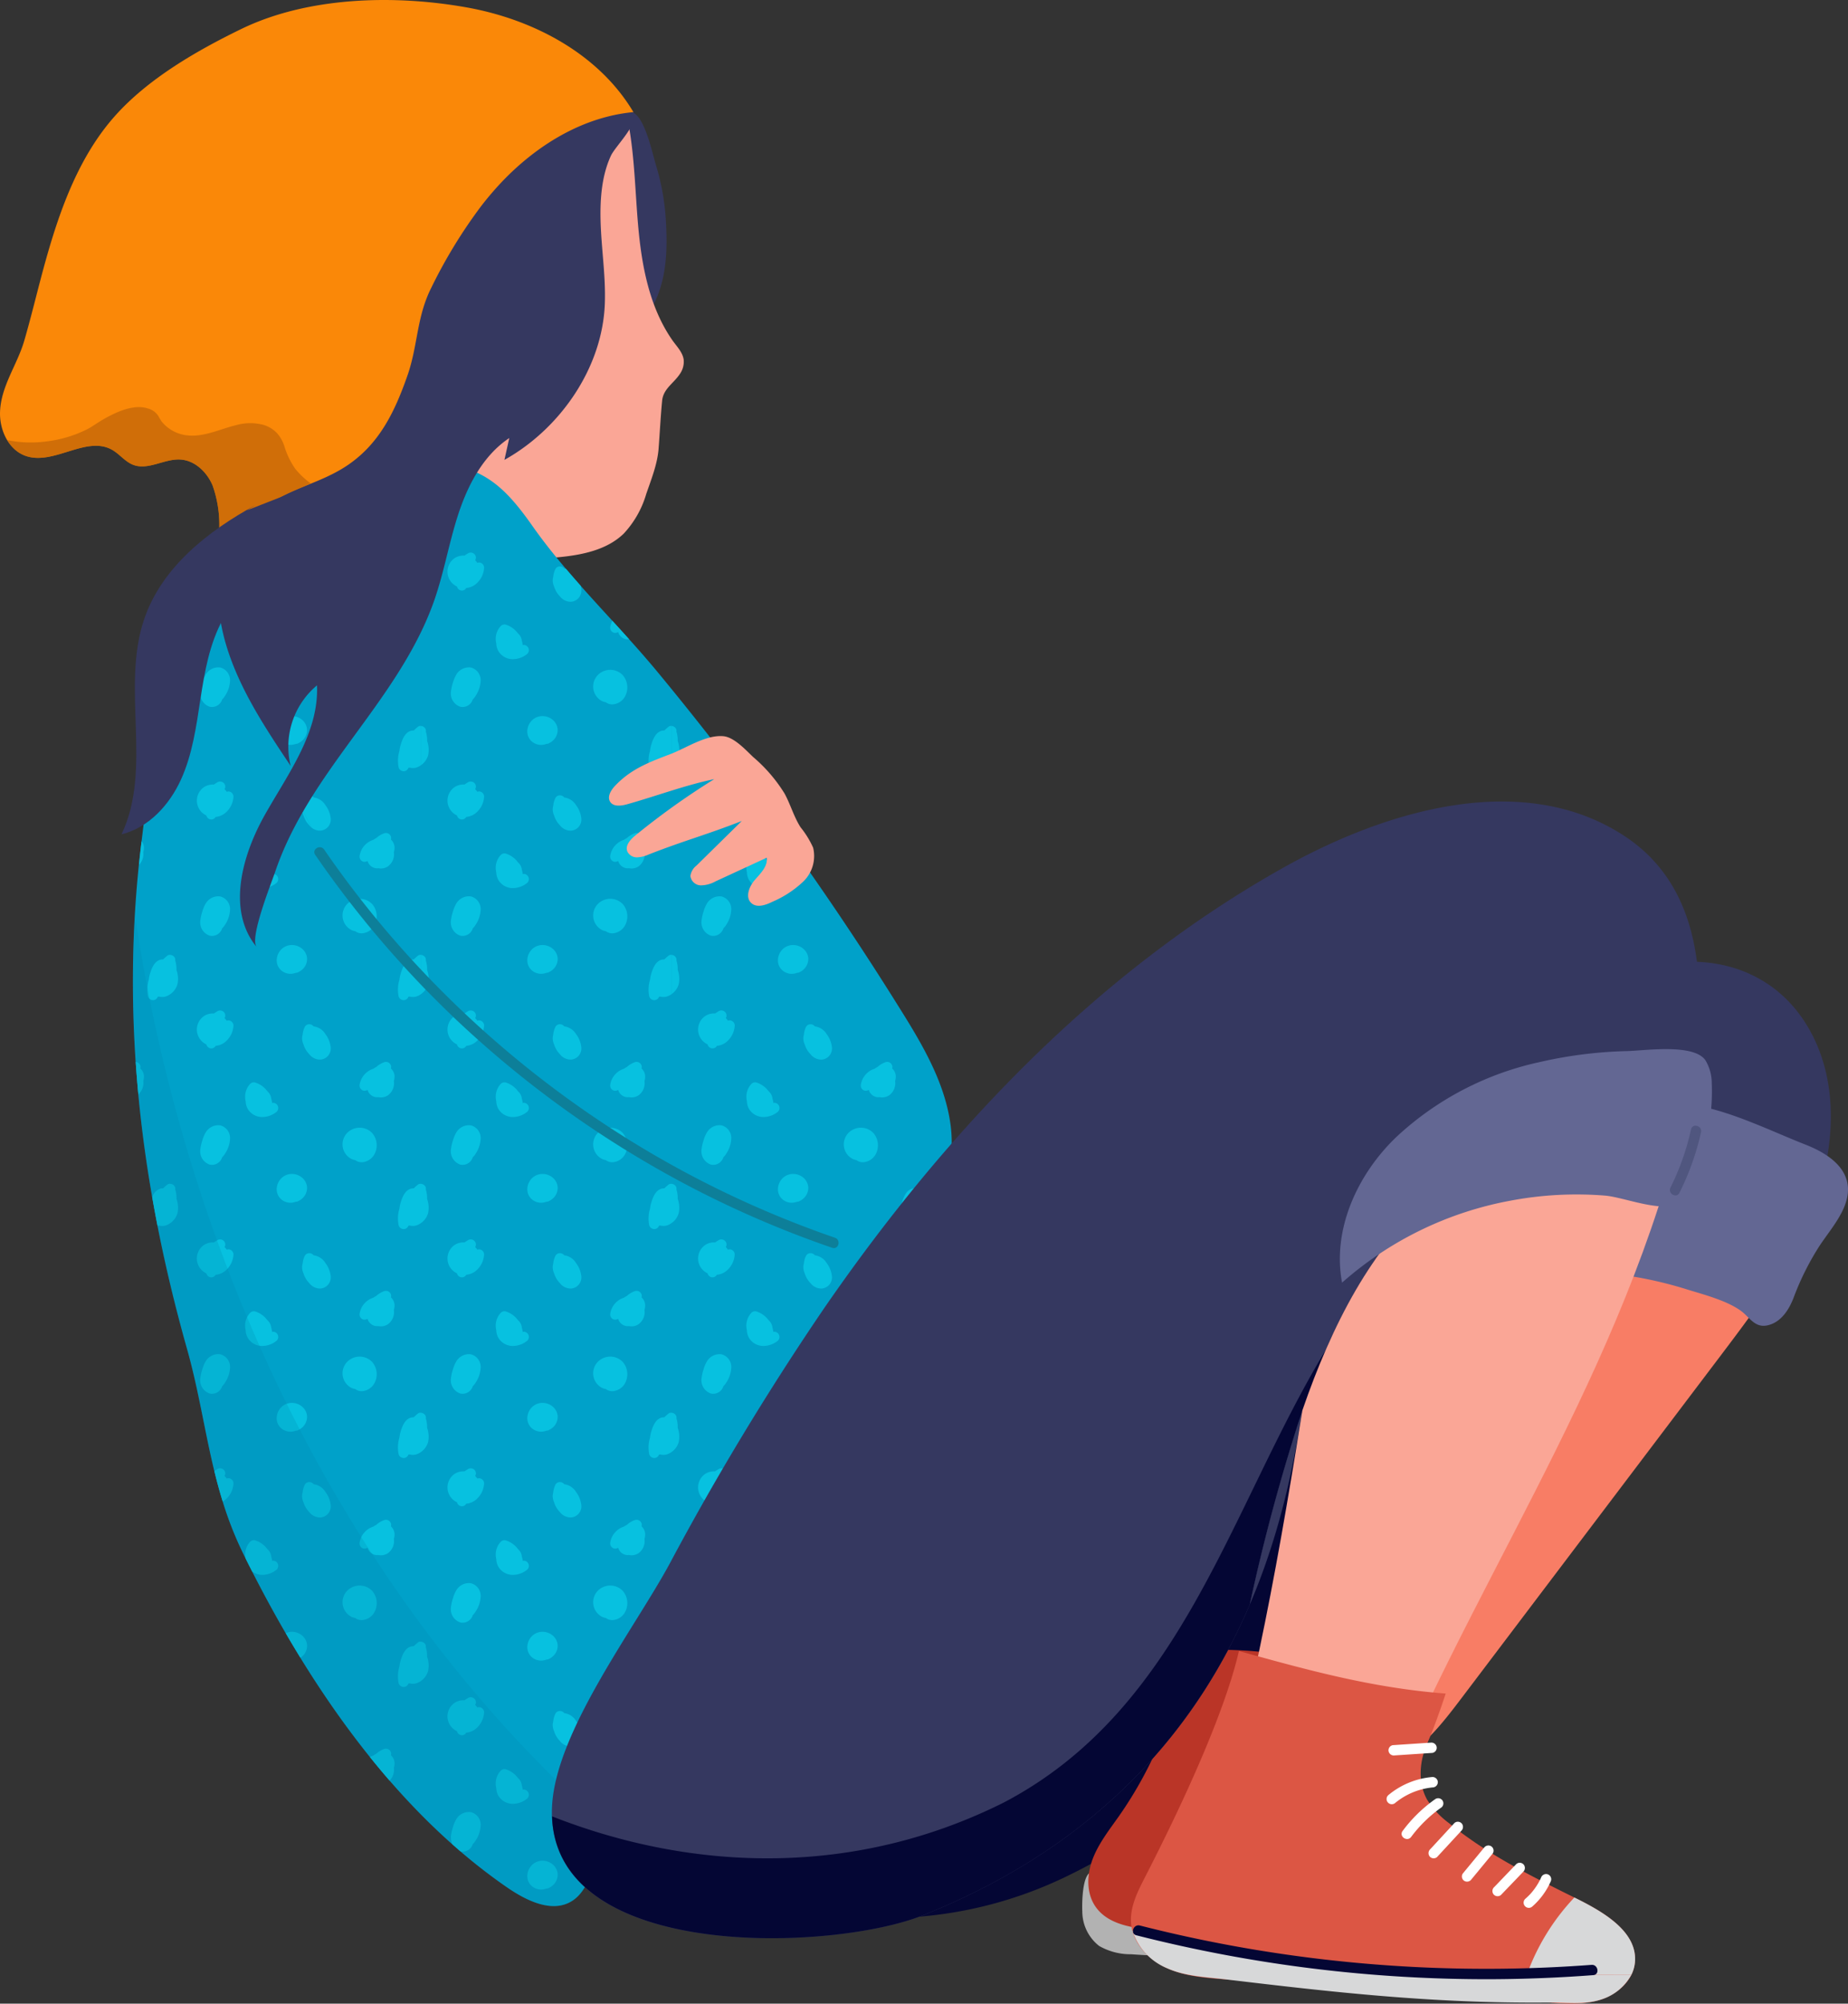 <svg xmlns="http://www.w3.org/2000/svg" width="326.584" height="353.952" viewBox="0 0 326.584 353.952">
  <rect x="0" y="0" width="326.584" height="353.952" fill="#333333" stroke="none"/>
  <g id="Grupo_27784" data-name="Grupo 27784" transform="translate(-1725.787 -544.185)">
    <path id="Trazado_7129" data-name="Trazado 7129" d="M2225.087,1263.617c17.287-17.021,28.873-38.851,40.188-60.312l20.129-38.178c-16.1-1.045-31.87,6.175-44.3,16.471s-22.031,23.519-31.494,36.591l-40.295,55.657c-1.668,2.3-9.637,10.472-8.961,13.291.861,3.591,8.368,2.411,11.183,2.262a73.124,73.124,0,0,0,27.353-7.247A96.788,96.788,0,0,0,2225.087,1263.617Z" transform="translate(-284.535 -406.534)" fill="#040634"/>
    <path id="Trazado_7130" data-name="Trazado 7130" d="M2279.844,1509.1a7.772,7.772,0,0,0,2.972,6.1,11.177,11.177,0,0,0,5.677,1.473q8.448.592,16.928.351a14.811,14.811,0,0,1,2.252-10,87.1,87.1,0,0,1-18.278-2.579c-1.619-.407-6.738-2.88-8.117-2.232C2279.823,1502.894,2279.78,1507.707,2279.844,1509.1Z" transform="translate(-362.791 -627.256)" fill="#b2b2b2"/>
    <path id="Trazado_7131" data-name="Trazado 7131" d="M2300.276,1387.87a70.32,70.32,0,0,1-11.876,29.565c-1.7,2.421-3.571,4.775-4.64,7.532s-1.208,6.078.481,8.505c2.209,3.176,6.581,3.778,10.437,4.1l50.024,4.139a70.5,70.5,0,0,1-19.22-41.336c-.283-2.739-.467-5.669-2.123-7.87C2319.316,1387.13,2306.285,1388.391,2300.276,1387.87Z" transform="translate(-364.844 -552.455)" fill="#ba3527"/>
    <g id="Grupo_27775" data-name="Grupo 27775" transform="translate(1959.494 714.073)">
      <path id="Trazado_7132" data-name="Trazado 7132" d="M2430.194,1139.863a467.091,467.091,0,0,0-27.366,103.022c4.405,2.432,10.073,1.386,14.32-1.313s7.377-6.8,10.414-10.811l45.766-60.471c6.1-8.061,12.253-16.285,15.994-25.652C2472.522,1133.313,2448.927,1132.038,2430.194,1139.863Z" transform="translate(-2402.828 -1100.874)" fill="#f87d65"/>
      <path id="Trazado_7133" data-name="Trazado 7133" d="M2540.438,1047.718c-10.043-16.67-33.294-13.549-44.381-.1-4.727,5.735-7.8,12.629-10.643,19.494q-1.7,4.094-3.308,8.224c18.733-7.825,42.327-6.55,59.128,4.776.2-.506.428-1,.615-1.515C2545.508,1068.587,2545.938,1056.846,2540.438,1047.718Z" transform="translate(-2454.741 -1036.346)" fill="#353860"/>
      <path id="Trazado_7134" data-name="Trazado 7134" d="M2570.406,1116.227c4.152,1.629,8.6,4.608,7.211,9.791-.816,3.041-3.292,5.756-4.975,8.388a47.932,47.932,0,0,0-4.414,8.941c-.764,1.95-2.012,3.9-3.98,4.614-2.78,1.015-3.64-1.253-5.45-2.5-2.611-1.8-6.479-2.774-9.483-3.708a70.022,70.022,0,0,0-21-3.175,104.9,104.9,0,0,1,6.828-21.266C2541.935,1102,2558.4,1111.517,2570.406,1116.227Z" transform="translate(-2484.999 -1083.893)" fill="#636793"/>
    </g>
    <path id="Trazado_7135" data-name="Trazado 7135" d="M1809.892,989.677a62.786,62.786,0,0,0,3.456,8.644c10.936,22.25,26.132,44.782,46.554,58.885,3.451,2.382,8.053,4.683,11.579,2.415,1.941-1.248,2.889-3.541,3.724-5.692,3.861-9.937,6.9-21.115,11.843-30.472,4.5-8.523,11.881-16.487,18.37-23.531,13.378-14.519,29.326-27.438,46.887-36.57-4.075,2.212-28.814-31.968-31.973-35.356-13.809-14.813-27.722-34.571-21.032-53.686-18.593.381-32.457-16.109-44.481-30.295-7.666-9.043-29.181-31.451-43.528-23.994-11.474,5.964-14.361,40.054-15.883,52.094-3.869,30.595-.342,60.437,7.985,89.962C1806.062,971.545,1806.978,980.559,1809.892,989.677Z" transform="translate(-44.562 -179.646)" fill="#00a1c9"/>
    <g id="Grupo_27776" data-name="Grupo 27776" transform="translate(1749.772 641.819)">
      <path id="Trazado_7136" data-name="Trazado 7136" d="M2237.666,1229.014c.007.011.009.024.015.034a2.794,2.794,0,0,0,1.114,1Q2238.253,1229.572,2237.666,1229.014Z" transform="translate(-2084.956 -1090.252)" fill="#07c1e0"/>
      <path id="Trazado_7137" data-name="Trazado 7137" d="M2216.771,1237.185a2.581,2.581,0,0,0-2.627,1.321,6.007,6.007,0,0,0-.558,1.355,7.963,7.963,0,0,0-.348,1.54,2.477,2.477,0,0,0,1.667,2.72,1.742,1.742,0,0,0,.56.01c.467-.3.942-.581,1.411-.873a1.648,1.648,0,0,0,.221-.441,3.085,3.085,0,0,0,.547-.7,5.1,5.1,0,0,0,.846-2.76A2.309,2.309,0,0,0,2216.771,1237.185Z" transform="translate(-2068.952 -1095.578)" fill="#07c1e0"/>
      <path id="Trazado_7138" data-name="Trazado 7138" d="M2191.4,1267.611a1,1,0,0,0-.8-.448.681.681,0,0,0-.46.118,7.47,7.47,0,0,0-.769.685,1.655,1.655,0,0,0-.493.054c-1.063.291-1.522,1.49-1.819,2.439a5.718,5.718,0,0,0-.219,1.08c-.019.064-.017.132-.034.2,1.26-.961,2.51-1.934,3.795-2.858.3-.216.613-.413.914-.627-.009-.028-.011-.057-.019-.085A.828.828,0,0,0,2191.4,1267.611Z" transform="translate(-2051.656 -1115.232)" fill="#07c1e0"/>
      <path id="Trazado_7139" data-name="Trazado 7139" d="M2086.6,1009.858a1.888,1.888,0,0,0,1.807-.623,33.175,33.175,0,0,1-.134-6.315,2.607,2.607,0,0,0-2.435,1.323,6.011,6.011,0,0,0-.558,1.355,7.88,7.88,0,0,0-.348,1.54A2.476,2.476,0,0,0,2086.6,1009.858Z" transform="translate(-1984.936 -942.196)" fill="#07c1e0"/>
      <path id="Trazado_7140" data-name="Trazado 7140" d="M2088.736,1063.051c-.1.012-.187.041-.282.059a2.88,2.88,0,0,0-.38-.458.867.867,0,0,0,.011-.9.934.934,0,0,0-1.257-.33c-.216.134-.436.272-.653.419a2.806,2.806,0,0,0-1.739.448,2.888,2.888,0,0,0,.4,4.995l.014,0a.929.929,0,0,0,.885.723.9.9,0,0,0,.763-.458,3.084,3.084,0,0,0,1.573-.594,4.035,4.035,0,0,0,1.579-2.989A.919.919,0,0,0,2088.736,1063.051Z" transform="translate(-1983.796 -980.429)" fill="#07c1e0"/>
      <path id="Trazado_7141" data-name="Trazado 7141" d="M2108.4,1102.873a2.954,2.954,0,0,0,2.4,1.338,4.014,4.014,0,0,0,2.66-.941.914.914,0,0,0,.269-.65.919.919,0,0,0-.918-.919.9.9,0,0,0-.163.038,3.988,3.988,0,0,0-.159-.775,1.949,1.949,0,0,0-.656-1.279c-.071-.095-.15-.183-.228-.272a.951.951,0,0,0-.128-.153,4.256,4.256,0,0,0-1.813-1.141.912.912,0,0,0-.894.236,3.315,3.315,0,0,0-.8,3.056A2.877,2.877,0,0,0,2108.4,1102.873Z" transform="translate(-1999.96 -1004.518)" fill="#07c1e0"/>
      <path id="Trazado_7142" data-name="Trazado 7142" d="M2062.76,1033.853a.822.822,0,0,0-.1-.555,1,1,0,0,0-.8-.448.68.68,0,0,0-.461.118,7.469,7.469,0,0,0-.769.685,1.642,1.642,0,0,0-.492.054c-1.064.29-1.522,1.49-1.82,2.439a5.739,5.739,0,0,0-.219,1.08,6.055,6.055,0,0,0-.145,2.952.928.928,0,0,0,1.13.642.867.867,0,0,0,.59-.564,1.135,1.135,0,0,0,.2-.042,2.386,2.386,0,0,0,1.021.04,2.693,2.693,0,0,0,.968-.442,3.163,3.163,0,0,0,1.3-1.787,4.577,4.577,0,0,0-.177-2.508A4.882,4.882,0,0,0,2062.76,1033.853Z" transform="translate(-1967.204 -961.801)" fill="#07c1e0"/>
      <path id="Trazado_7143" data-name="Trazado 7143" d="M2159.68,1135c-.106-.114-.213-.231-.32-.346a2.772,2.772,0,0,0,.568.628C2159.84,1135.184,2159.748,1135.078,2159.68,1135Z" transform="translate(-2033.68 -1028.467)" fill="#07c1e0"/>
      <path id="Trazado_7144" data-name="Trazado 7144" d="M2187.489,1170.23q-.6-.766-1.186-1.513a5.74,5.74,0,0,0,.064.871A.927.927,0,0,0,2187.489,1170.23Z" transform="translate(-2051.323 -1050.769)" fill="#07c1e0"/>
      <path id="Trazado_7145" data-name="Trazado 7145" d="M2139.122,1185.889c-.046-.037-.083-.085-.131-.122a.962.962,0,0,0-.772-.253.875.875,0,0,0-.671.439,4.062,4.062,0,0,0-.4,1.441,2.249,2.249,0,0,0-.084.76,2.965,2.965,0,0,0,.248.939,4.181,4.181,0,0,0,1.011,1.7,2.412,2.412,0,0,0,2,.962,1.972,1.972,0,0,0,1.8-2.088,4.67,4.67,0,0,0-.937-2.413A2.867,2.867,0,0,0,2139.122,1185.889Z" transform="translate(-2019.08 -1061.763)" fill="#07c1e0"/>
      <path id="Trazado_7146" data-name="Trazado 7146" d="M2172.032,1205.925a.783.783,0,0,0,.015-.485.932.932,0,0,0-1.13-.642,4.127,4.127,0,0,0-1.477.87,3.353,3.353,0,0,0-.506.307,3.526,3.526,0,0,0-2.417,2.737.939.939,0,0,0,.641,1.13,1.046,1.046,0,0,0,.743-.128,1.8,1.8,0,0,0,1.374,1.268,1.943,1.943,0,0,0,.542.013,2.212,2.212,0,0,0,1.7-.334,2.637,2.637,0,0,0,1.037-2.523,2.468,2.468,0,0,0,.117-.922A1.95,1.95,0,0,0,2172.032,1205.925Z" transform="translate(-2038.355 -1074.369)" fill="#07c1e0"/>
      <path id="Trazado_7147" data-name="Trazado 7147" d="M2124.67,1149.282a2.509,2.509,0,0,0,2.694.618,2.14,2.14,0,0,0,.215-.042.673.673,0,0,0,.177-.023c.057-.021.089-.066.143-.09a2.392,2.392,0,0,0,.6-.381,2.242,2.242,0,0,0,.174-.165c.027-.028.06-.051.084-.08a2.534,2.534,0,0,0,.656-1.837,2.483,2.483,0,0,0-1.035-1.78,2.815,2.815,0,0,0-1.635-.535,2.654,2.654,0,0,0-1.8.689,2.805,2.805,0,0,0-.886,1.8A2.349,2.349,0,0,0,2124.67,1149.282Z" transform="translate(-2010.557 -1035.218)" fill="#07c1e0"/>
      <path id="Trazado_7148" data-name="Trazado 7148" d="M2086.6,1126.965a1.886,1.886,0,0,0,2.193-1.3,3.083,3.083,0,0,0,.547-.7,5.1,5.1,0,0,0,.846-2.76,2.309,2.309,0,0,0-1.72-2.172,2.582,2.582,0,0,0-2.627,1.321,6.014,6.014,0,0,0-.558,1.355,7.883,7.883,0,0,0-.348,1.54A2.476,2.476,0,0,0,2086.6,1126.965Z" transform="translate(-1984.936 -1018.862)" fill="#07c1e0"/>
      <path id="Trazado_7149" data-name="Trazado 7149" d="M2088.736,1180.207c-.1.013-.187.041-.282.059a2.885,2.885,0,0,0-.38-.458.867.867,0,0,0,.011-.9.934.934,0,0,0-1.257-.33c-.216.133-.436.272-.653.418a2.8,2.8,0,0,0-1.739.449,2.888,2.888,0,0,0,.4,4.995l.014,0a.929.929,0,0,0,.885.723.9.9,0,0,0,.763-.459,3.081,3.081,0,0,0,1.573-.594,4.034,4.034,0,0,0,1.579-2.989A.92.92,0,0,0,2088.736,1180.207Z" transform="translate(-1983.796 -1057.144)" fill="#07c1e0"/>
      <path id="Trazado_7150" data-name="Trazado 7150" d="M2113.453,1219.128a.923.923,0,0,0-.649-.269.878.878,0,0,0-.163.038,3.989,3.989,0,0,0-.159-.775,1.95,1.95,0,0,0-.656-1.279c-.071-.095-.15-.182-.228-.272a.953.953,0,0,0-.128-.153,4.252,4.252,0,0,0-1.813-1.141.912.912,0,0,0-.894.236,3.315,3.315,0,0,0-.8,3.056,2.877,2.877,0,0,0,.428,1.461,2.955,2.955,0,0,0,2.4,1.339,4.013,4.013,0,0,0,2.66-.941.915.915,0,0,0,.269-.65A.933.933,0,0,0,2113.453,1219.128Z" transform="translate(-1999.96 -1081.234)" fill="#07c1e0"/>
      <path id="Trazado_7151" data-name="Trazado 7151" d="M2062.76,1151.01a.822.822,0,0,0-.1-.555,1,1,0,0,0-.8-.447.68.68,0,0,0-.461.118,7.529,7.529,0,0,0-.769.686,1.65,1.65,0,0,0-.492.054c-1.064.29-1.522,1.489-1.82,2.439a5.73,5.73,0,0,0-.219,1.08,6.055,6.055,0,0,0-.145,2.952.928.928,0,0,0,1.13.641.867.867,0,0,0,.59-.564,1.1,1.1,0,0,0,.2-.043,2.386,2.386,0,0,0,1.021.041,2.7,2.7,0,0,0,.968-.442,3.164,3.164,0,0,0,1.3-1.787,4.577,4.577,0,0,0-.177-2.508A4.881,4.881,0,0,0,2062.76,1151.01Z" transform="translate(-1967.204 -1038.517)" fill="#07c1e0"/>
      <path id="Trazado_7152" data-name="Trazado 7152" d="M2159.25,1238.873a2.9,2.9,0,0,0,.095,5.14,2.66,2.66,0,0,0,.637.191,1.851,1.851,0,0,0,1.2.374,2.71,2.71,0,0,0,2.11-1.267,3.328,3.328,0,0,0-.3-3.873A3.064,3.064,0,0,0,2159.25,1238.873Z" transform="translate(-2032.608 -1096.453)" fill="#07c1e0"/>
      <path id="Trazado_7153" data-name="Trazado 7153" d="M2139.122,1303.046c-.046-.038-.083-.085-.131-.122a.962.962,0,0,0-.772-.253.874.874,0,0,0-.671.439,4.063,4.063,0,0,0-.4,1.44,2.251,2.251,0,0,0-.084.761,2.961,2.961,0,0,0,.248.939,4.182,4.182,0,0,0,1.011,1.7,2.614,2.614,0,0,0,.353.36c1.017-.975,2.037-1.944,3.078-2.9a5.849,5.849,0,0,0-.572-1A2.865,2.865,0,0,0,2139.122,1303.046Z" transform="translate(-2019.08 -1138.478)" fill="#07c1e0"/>
      <path id="Trazado_7154" data-name="Trazado 7154" d="M2128.761,1266.276a2.533,2.533,0,0,0,.656-1.836,2.484,2.484,0,0,0-1.035-1.78,2.813,2.813,0,0,0-1.635-.535,2.655,2.655,0,0,0-1.8.689,2.805,2.805,0,0,0-.886,1.8,2.348,2.348,0,0,0,.609,1.823,2.51,2.51,0,0,0,2.694.618c.072-.012.144-.023.215-.042a.668.668,0,0,0,.177-.023c.057-.021.089-.066.143-.09a2.378,2.378,0,0,0,.6-.381,2.236,2.236,0,0,0,.174-.165C2128.7,1266.328,2128.737,1266.305,2128.761,1266.276Z" transform="translate(-2010.557 -1111.933)" fill="#07c1e0"/>
      <path id="Trazado_7155" data-name="Trazado 7155" d="M2086.6,1244.122a1.887,1.887,0,0,0,2.193-1.3,3.073,3.073,0,0,0,.547-.7,5.1,5.1,0,0,0,.846-2.76,2.309,2.309,0,0,0-1.72-2.172,2.581,2.581,0,0,0-2.627,1.321,6.006,6.006,0,0,0-.558,1.355,7.873,7.873,0,0,0-.348,1.54A2.476,2.476,0,0,0,2086.6,1244.122Z" transform="translate(-1984.936 -1095.578)" fill="#07c1e0"/>
      <path id="Trazado_7156" data-name="Trazado 7156" d="M2088.736,1297.364c-.1.013-.187.041-.282.059a2.85,2.85,0,0,0-.38-.458.868.868,0,0,0,.011-.9.934.934,0,0,0-1.257-.33c-.216.133-.436.272-.653.418a2.807,2.807,0,0,0-1.739.449,2.888,2.888,0,0,0,.4,4.995l.014,0a.929.929,0,0,0,.885.723.9.9,0,0,0,.763-.458,3.081,3.081,0,0,0,1.573-.594,4.034,4.034,0,0,0,1.579-2.989A.92.92,0,0,0,2088.736,1297.364Z" transform="translate(-1983.796 -1133.86)" fill="#07c1e0"/>
      <path id="Trazado_7157" data-name="Trazado 7157" d="M2111.6,1333.727a.962.962,0,0,0-.128-.153,4.255,4.255,0,0,0-1.813-1.141.912.912,0,0,0-.894.236,3.315,3.315,0,0,0-.8,3.056,2.877,2.877,0,0,0,.428,1.461,2.79,2.79,0,0,0,1.046.969c.537-.584,1.076-1.172,1.6-1.744.441-.479.908-.94,1.354-1.415a2.012,2.012,0,0,0-.573-1C2111.755,1333.9,2111.676,1333.816,2111.6,1333.727Z" transform="translate(-1999.96 -1157.949)" fill="#07c1e0"/>
      <path id="Trazado_7158" data-name="Trazado 7158" d="M2062.76,1268.167a.822.822,0,0,0-.1-.555,1,1,0,0,0-.8-.448.681.681,0,0,0-.461.118,7.468,7.468,0,0,0-.769.685,1.65,1.65,0,0,0-.492.054c-1.064.291-1.522,1.49-1.82,2.439a5.737,5.737,0,0,0-.219,1.08,6.055,6.055,0,0,0-.145,2.952.928.928,0,0,0,1.13.642.867.867,0,0,0,.59-.564,1.135,1.135,0,0,0,.2-.042,2.39,2.39,0,0,0,1.021.041,2.7,2.7,0,0,0,.968-.442,3.163,3.163,0,0,0,1.3-1.787,4.577,4.577,0,0,0-.177-2.508A4.88,4.88,0,0,0,2062.76,1268.167Z" transform="translate(-1967.204 -1115.232)" fill="#07c1e0"/>
      <path id="Trazado_7159" data-name="Trazado 7159" d="M2088.466,1354.342a2.582,2.582,0,0,0-2.627,1.321,6.007,6.007,0,0,0-.558,1.355,7.879,7.879,0,0,0-.348,1.54,2.476,2.476,0,0,0,1.667,2.72c.022.005.044,0,.066,0,1.144-1.379,2.311-2.732,3.488-4.062a2.825,2.825,0,0,0,.031-.7A2.309,2.309,0,0,0,2088.466,1354.342Z" transform="translate(-1984.936 -1172.293)" fill="#07c1e0"/>
      <path id="Trazado_7160" data-name="Trazado 7160" d="M2062.76,1385.323a.822.822,0,0,0-.1-.555,1,1,0,0,0-.8-.447.681.681,0,0,0-.461.118,7.53,7.53,0,0,0-.769.686,1.65,1.65,0,0,0-.492.054c-1.064.29-1.522,1.489-1.82,2.439a5.73,5.73,0,0,0-.219,1.08,6.055,6.055,0,0,0-.145,2.952.928.928,0,0,0,1.13.641.867.867,0,0,0,.59-.564,1.122,1.122,0,0,0,.2-.042,2.392,2.392,0,0,0,1.021.04,2.552,2.552,0,0,0,.371-.141c.2-.337.388-.677.6-1.013.443-.714.917-1.42,1.393-2.124a5.72,5.72,0,0,0-.268-1.459A4.88,4.88,0,0,0,2062.76,1385.323Z" transform="translate(-1967.204 -1191.948)" fill="#07c1e0"/>
      <path id="Trazado_7161" data-name="Trazado 7161" d="M2010.817,951.576c-.047-.038-.084-.085-.131-.122a.963.963,0,0,0-.772-.253.875.875,0,0,0-.671.439,4.074,4.074,0,0,0-.4,1.44,2.246,2.246,0,0,0-.084.76,2.986,2.986,0,0,0,.248.939,4.193,4.193,0,0,0,1.011,1.7,2.413,2.413,0,0,0,2,.962,1.972,1.972,0,0,0,1.8-2.089,4.662,4.662,0,0,0-.937-2.413A2.866,2.866,0,0,0,2010.817,951.576Z" transform="translate(-1935.064 -908.332)" fill="#07c1e0"/>
      <path id="Trazado_7162" data-name="Trazado 7162" d="M2043.742,971.127a.932.932,0,0,0-1.13-.642,4.131,4.131,0,0,0-1.477.87,3.326,3.326,0,0,0-.506.307,3.528,3.528,0,0,0-2.417,2.737.94.94,0,0,0,.642,1.13,1.047,1.047,0,0,0,.743-.128,1.8,1.8,0,0,0,1.374,1.268,1.953,1.953,0,0,0,.542.013,2.215,2.215,0,0,0,1.7-.334,2.638,2.638,0,0,0,1.036-2.523,2.449,2.449,0,0,0,.117-.922,1.947,1.947,0,0,0-.64-1.291A.783.783,0,0,0,2043.742,971.127Z" transform="translate(-1954.339 -920.939)" fill="#07c1e0"/>
      <path id="Trazado_7163" data-name="Trazado 7163" d="M1958.294,892.714a1.886,1.886,0,0,0,2.193-1.3,3.075,3.075,0,0,0,.547-.7,6.4,6.4,0,0,0,.818-2.134l-.446-.526c-.582-.686-1.252-1.457-1.984-2.278a2.749,2.749,0,0,0-1.888,1.327,6,6,0,0,0-.558,1.355,7.916,7.916,0,0,0-.348,1.54A2.476,2.476,0,0,0,1958.294,892.714Z" transform="translate(-1900.92 -865.494)" fill="#07c1e0"/>
      <path id="Trazado_7164" data-name="Trazado 7164" d="M1960.431,945.894c-.1.013-.187.041-.282.059a2.883,2.883,0,0,0-.38-.458.868.868,0,0,0,.011-.9.933.933,0,0,0-1.257-.33c-.217.133-.437.272-.652.418a2.8,2.8,0,0,0-1.739.449,2.888,2.888,0,0,0,.4,4.994l.014,0a.928.928,0,0,0,.885.723.9.9,0,0,0,.763-.458,3.082,3.082,0,0,0,1.573-.594,4.033,4.033,0,0,0,1.579-2.989A.919.919,0,0,0,1960.431,945.894Z" transform="translate(-1899.78 -903.713)" fill="#07c1e0"/>
      <path id="Trazado_7165" data-name="Trazado 7165" d="M1980.091,985.717a2.954,2.954,0,0,0,2.4,1.339,4.016,4.016,0,0,0,2.66-.941.917.917,0,0,0,.269-.65.934.934,0,0,0-.269-.649.923.923,0,0,0-.649-.269.884.884,0,0,0-.164.038,3.949,3.949,0,0,0-.159-.775,1.947,1.947,0,0,0-.656-1.279c-.07-.095-.15-.182-.227-.272a.978.978,0,0,0-.128-.153,4.248,4.248,0,0,0-1.813-1.141.912.912,0,0,0-.894.236,3.315,3.315,0,0,0-.8,3.056A2.876,2.876,0,0,0,1980.091,985.717Z" transform="translate(-1915.944 -927.803)" fill="#07c1e0"/>
      <path id="Trazado_7166" data-name="Trazado 7166" d="M1934.455,916.7a.825.825,0,0,0-.1-.555,1,1,0,0,0-.8-.447.68.68,0,0,0-.46.118,7.448,7.448,0,0,0-.769.685,1.653,1.653,0,0,0-.493.054c-1.063.29-1.522,1.489-1.819,2.439a5.736,5.736,0,0,0-.22,1.08,6.062,6.062,0,0,0-.145,2.952.928.928,0,0,0,1.13.641.867.867,0,0,0,.59-.564,1.1,1.1,0,0,0,.2-.043,2.387,2.387,0,0,0,1.021.041,2.7,2.7,0,0,0,.968-.442,3.162,3.162,0,0,0,1.3-1.787,4.572,4.572,0,0,0-.177-2.508A4.887,4.887,0,0,0,1934.455,916.7Z" transform="translate(-1883.189 -885.086)" fill="#07c1e0"/>
      <path id="Trazado_7167" data-name="Trazado 7167" d="M2031.039,1009.7a2.659,2.659,0,0,0,.637.19,1.852,1.852,0,0,0,1.2.374,2.71,2.71,0,0,0,2.109-1.267,3.328,3.328,0,0,0-.3-3.873,3.064,3.064,0,0,0-3.745-.564,2.9,2.9,0,0,0,.1,5.14Z" transform="translate(-1948.593 -943.023)" fill="#07c1e0"/>
      <path id="Trazado_7168" data-name="Trazado 7168" d="M2010.817,1068.733c-.047-.038-.084-.085-.131-.122a.964.964,0,0,0-.772-.253.875.875,0,0,0-.671.438,4.077,4.077,0,0,0-.4,1.44,2.248,2.248,0,0,0-.084.76,2.984,2.984,0,0,0,.248.939,4.2,4.2,0,0,0,1.011,1.7,2.415,2.415,0,0,0,2,.962,1.972,1.972,0,0,0,1.8-2.089,4.66,4.66,0,0,0-.937-2.413A2.864,2.864,0,0,0,2010.817,1068.733Z" transform="translate(-1935.064 -985.047)" fill="#07c1e0"/>
      <path id="Trazado_7169" data-name="Trazado 7169" d="M2043.742,1088.283a.932.932,0,0,0-1.13-.641,4.129,4.129,0,0,0-1.477.869,3.4,3.4,0,0,0-.506.307,3.528,3.528,0,0,0-2.417,2.737.939.939,0,0,0,.642,1.13,1.045,1.045,0,0,0,.743-.127,1.8,1.8,0,0,0,1.374,1.268,1.947,1.947,0,0,0,.542.013,2.212,2.212,0,0,0,1.7-.334,2.638,2.638,0,0,0,1.036-2.523,2.447,2.447,0,0,0,.117-.922,1.949,1.949,0,0,0-.64-1.291A.783.783,0,0,0,2043.742,1088.283Z" transform="translate(-1954.339 -997.654)" fill="#07c1e0"/>
      <path id="Trazado_7170" data-name="Trazado 7170" d="M1996.365,1032.126a2.509,2.509,0,0,0,2.694.618c.072-.012.144-.023.215-.042a.673.673,0,0,0,.177-.023c.057-.021.089-.067.143-.09a2.366,2.366,0,0,0,.6-.381,2.242,2.242,0,0,0,.174-.165c.026-.028.06-.05.084-.08a2.535,2.535,0,0,0,.656-1.837,2.482,2.482,0,0,0-1.035-1.78,2.812,2.812,0,0,0-1.635-.535,2.655,2.655,0,0,0-1.8.688,2.8,2.8,0,0,0-.886,1.8A2.348,2.348,0,0,0,1996.365,1032.126Z" transform="translate(-1926.542 -958.503)" fill="#07c1e0"/>
      <path id="Trazado_7171" data-name="Trazado 7171" d="M1958.294,1009.808a1.886,1.886,0,0,0,2.193-1.3,3.086,3.086,0,0,0,.547-.7,5.1,5.1,0,0,0,.846-2.76,2.31,2.31,0,0,0-1.72-2.172,2.581,2.581,0,0,0-2.626,1.321,6,6,0,0,0-.558,1.355,7.913,7.913,0,0,0-.348,1.54A2.476,2.476,0,0,0,1958.294,1009.808Z" transform="translate(-1900.92 -942.146)" fill="#07c1e0"/>
      <path id="Trazado_7172" data-name="Trazado 7172" d="M1960.431,1063.051c-.1.012-.187.041-.282.059a2.877,2.877,0,0,0-.38-.458.868.868,0,0,0,.011-.9.934.934,0,0,0-1.257-.33c-.217.134-.437.272-.652.419a2.806,2.806,0,0,0-1.739.448,2.888,2.888,0,0,0,.4,4.995l.014,0a.929.929,0,0,0,.885.723.9.9,0,0,0,.763-.458,3.085,3.085,0,0,0,1.573-.594,4.033,4.033,0,0,0,1.579-2.989A.919.919,0,0,0,1960.431,1063.051Z" transform="translate(-1899.78 -980.429)" fill="#07c1e0"/>
      <path id="Trazado_7173" data-name="Trazado 7173" d="M1980.091,1102.873a2.954,2.954,0,0,0,2.4,1.338,4.015,4.015,0,0,0,2.66-.941.917.917,0,0,0,.269-.65.919.919,0,0,0-.919-.919.909.909,0,0,0-.164.038,3.952,3.952,0,0,0-.159-.775,1.946,1.946,0,0,0-.656-1.279c-.07-.095-.15-.183-.227-.272a.967.967,0,0,0-.128-.153,4.251,4.251,0,0,0-1.813-1.141.911.911,0,0,0-.894.236,3.315,3.315,0,0,0-.8,3.056A2.877,2.877,0,0,0,1980.091,1102.873Z" transform="translate(-1915.944 -1004.518)" fill="#07c1e0"/>
      <path id="Trazado_7174" data-name="Trazado 7174" d="M1934.455,1033.853a.824.824,0,0,0-.1-.555,1,1,0,0,0-.8-.448.679.679,0,0,0-.46.118,7.446,7.446,0,0,0-.769.685,1.645,1.645,0,0,0-.493.054c-1.063.29-1.522,1.49-1.819,2.439a5.74,5.74,0,0,0-.22,1.08,6.061,6.061,0,0,0-.145,2.952.928.928,0,0,0,1.13.642.867.867,0,0,0,.59-.564,1.135,1.135,0,0,0,.2-.042,2.384,2.384,0,0,0,1.021.04,2.694,2.694,0,0,0,.968-.442,3.161,3.161,0,0,0,1.3-1.787,4.573,4.573,0,0,0-.177-2.508A4.888,4.888,0,0,0,1934.455,1033.853Z" transform="translate(-1883.189 -961.801)" fill="#07c1e0"/>
      <path id="Trazado_7175" data-name="Trazado 7175" d="M2031.039,1126.856a2.665,2.665,0,0,0,.637.191,1.854,1.854,0,0,0,1.2.373,2.708,2.708,0,0,0,2.109-1.266,3.328,3.328,0,0,0-.3-3.873,3.064,3.064,0,0,0-3.745-.564,2.9,2.9,0,0,0,.1,5.14Z" transform="translate(-1948.593 -1019.738)" fill="#07c1e0"/>
      <path id="Trazado_7176" data-name="Trazado 7176" d="M2010.817,1185.889c-.047-.037-.084-.085-.131-.122a.963.963,0,0,0-.772-.253.876.876,0,0,0-.671.439,4.074,4.074,0,0,0-.4,1.441,2.246,2.246,0,0,0-.084.76,2.985,2.985,0,0,0,.248.939,4.192,4.192,0,0,0,1.011,1.7,2.413,2.413,0,0,0,2,.962,1.972,1.972,0,0,0,1.8-2.088,4.662,4.662,0,0,0-.937-2.413A2.866,2.866,0,0,0,2010.817,1185.889Z" transform="translate(-1935.064 -1061.763)" fill="#07c1e0"/>
      <path id="Trazado_7177" data-name="Trazado 7177" d="M2043.742,1205.44a.932.932,0,0,0-1.13-.642,4.13,4.13,0,0,0-1.477.87,3.36,3.36,0,0,0-.506.307,3.528,3.528,0,0,0-2.417,2.737.94.94,0,0,0,.642,1.13,1.047,1.047,0,0,0,.743-.128,1.8,1.8,0,0,0,1.374,1.268,1.943,1.943,0,0,0,.542.013,2.213,2.213,0,0,0,1.7-.334,2.638,2.638,0,0,0,1.036-2.523,2.446,2.446,0,0,0,.117-.922,1.949,1.949,0,0,0-.64-1.291A.783.783,0,0,0,2043.742,1205.44Z" transform="translate(-1954.339 -1074.369)" fill="#07c1e0"/>
      <path id="Trazado_7178" data-name="Trazado 7178" d="M2000.456,1149.119a2.536,2.536,0,0,0,.656-1.837,2.482,2.482,0,0,0-1.035-1.78,2.814,2.814,0,0,0-1.635-.535,2.653,2.653,0,0,0-1.8.689,2.8,2.8,0,0,0-.886,1.8,2.349,2.349,0,0,0,.609,1.823,2.508,2.508,0,0,0,2.694.618,2.184,2.184,0,0,0,.215-.042.673.673,0,0,0,.177-.023c.057-.021.089-.066.143-.09a2.379,2.379,0,0,0,.6-.381,2.244,2.244,0,0,0,.174-.165C2000.4,1149.171,2000.431,1149.148,2000.456,1149.119Z" transform="translate(-1926.542 -1035.218)" fill="#07c1e0"/>
      <path id="Trazado_7179" data-name="Trazado 7179" d="M1958.294,1126.965a1.886,1.886,0,0,0,2.193-1.3,3.084,3.084,0,0,0,.547-.7,5.1,5.1,0,0,0,.846-2.76,2.309,2.309,0,0,0-1.72-2.172,2.581,2.581,0,0,0-2.626,1.321,6,6,0,0,0-.558,1.355,7.918,7.918,0,0,0-.348,1.54A2.476,2.476,0,0,0,1958.294,1126.965Z" transform="translate(-1900.92 -1018.862)" fill="#07c1e0"/>
      <path id="Trazado_7180" data-name="Trazado 7180" d="M1960.431,1180.207c-.1.013-.187.041-.282.059a2.882,2.882,0,0,0-.38-.458.868.868,0,0,0,.011-.9.934.934,0,0,0-1.257-.33c-.217.133-.437.272-.652.418a2.8,2.8,0,0,0-1.739.449,2.888,2.888,0,0,0,.4,4.995l.014,0a.929.929,0,0,0,.885.723.9.9,0,0,0,.763-.459,3.082,3.082,0,0,0,1.573-.594,4.032,4.032,0,0,0,1.579-2.989A.92.92,0,0,0,1960.431,1180.207Z" transform="translate(-1899.78 -1057.144)" fill="#07c1e0"/>
      <path id="Trazado_7181" data-name="Trazado 7181" d="M1980.091,1220.03a2.954,2.954,0,0,0,2.4,1.339,4.015,4.015,0,0,0,2.66-.941.918.918,0,0,0,.269-.65.919.919,0,0,0-.919-.919.889.889,0,0,0-.164.038,3.953,3.953,0,0,0-.159-.775,1.948,1.948,0,0,0-.656-1.279c-.07-.095-.15-.182-.227-.272a.969.969,0,0,0-.128-.153,4.247,4.247,0,0,0-1.813-1.141.912.912,0,0,0-.894.236,3.314,3.314,0,0,0-.8,3.056A2.877,2.877,0,0,0,1980.091,1220.03Z" transform="translate(-1915.944 -1081.234)" fill="#07c1e0"/>
      <path id="Trazado_7182" data-name="Trazado 7182" d="M1934.455,1151.01a.825.825,0,0,0-.1-.555,1,1,0,0,0-.8-.447.679.679,0,0,0-.46.118,7.506,7.506,0,0,0-.769.686,1.653,1.653,0,0,0-.493.054c-1.063.29-1.522,1.489-1.819,2.439a5.731,5.731,0,0,0-.22,1.08,6.061,6.061,0,0,0-.145,2.952.928.928,0,0,0,1.13.641.867.867,0,0,0,.59-.564,1.1,1.1,0,0,0,.2-.043,2.385,2.385,0,0,0,1.021.041,2.7,2.7,0,0,0,.968-.442,3.162,3.162,0,0,0,1.3-1.787,4.572,4.572,0,0,0-.177-2.508A4.887,4.887,0,0,0,1934.455,1151.01Z" transform="translate(-1883.189 -1038.517)" fill="#07c1e0"/>
      <path id="Trazado_7183" data-name="Trazado 7183" d="M2031.039,1244.012a2.659,2.659,0,0,0,.637.191,1.853,1.853,0,0,0,1.2.374,2.71,2.71,0,0,0,2.109-1.267,3.328,3.328,0,0,0-.3-3.873,3.064,3.064,0,0,0-3.745-.564,2.9,2.9,0,0,0,.1,5.14Z" transform="translate(-1948.593 -1096.453)" fill="#07c1e0"/>
      <path id="Trazado_7184" data-name="Trazado 7184" d="M2010.817,1303.046c-.047-.038-.084-.085-.131-.122a.963.963,0,0,0-.772-.253.875.875,0,0,0-.671.439,4.075,4.075,0,0,0-.4,1.44,2.248,2.248,0,0,0-.084.761,2.98,2.98,0,0,0,.248.939,4.193,4.193,0,0,0,1.011,1.7,2.414,2.414,0,0,0,2,.962,1.972,1.972,0,0,0,1.8-2.089,4.66,4.66,0,0,0-.937-2.413A2.864,2.864,0,0,0,2010.817,1303.046Z" transform="translate(-1935.064 -1138.478)" fill="#07c1e0"/>
      <path id="Trazado_7185" data-name="Trazado 7185" d="M2043.727,1323.082a.782.782,0,0,0,.015-.485.932.932,0,0,0-1.13-.642,4.132,4.132,0,0,0-1.477.869,3.373,3.373,0,0,0-.506.307,3.528,3.528,0,0,0-2.417,2.737.939.939,0,0,0,.642,1.13,1.044,1.044,0,0,0,.743-.127,1.8,1.8,0,0,0,1.374,1.268,1.943,1.943,0,0,0,.542.013,2.212,2.212,0,0,0,1.7-.334,2.639,2.639,0,0,0,1.036-2.523,2.449,2.449,0,0,0,.117-.922A1.948,1.948,0,0,0,2043.727,1323.082Z" transform="translate(-1954.339 -1151.085)" fill="#07c1e0"/>
      <path id="Trazado_7186" data-name="Trazado 7186" d="M2000.456,1266.276a2.534,2.534,0,0,0,.656-1.836,2.483,2.483,0,0,0-1.035-1.78,2.812,2.812,0,0,0-1.635-.535,2.653,2.653,0,0,0-1.8.689,2.8,2.8,0,0,0-.886,1.8,2.348,2.348,0,0,0,.609,1.823,2.509,2.509,0,0,0,2.694.618c.072-.012.144-.023.215-.042a.668.668,0,0,0,.177-.023c.057-.021.089-.066.143-.09a2.366,2.366,0,0,0,.6-.381,2.238,2.238,0,0,0,.174-.165C2000.4,1266.328,2000.431,1266.305,2000.456,1266.276Z" transform="translate(-1926.542 -1111.933)" fill="#07c1e0"/>
      <path id="Trazado_7187" data-name="Trazado 7187" d="M1958.294,1244.122a1.887,1.887,0,0,0,2.193-1.3,3.074,3.074,0,0,0,.547-.7,5.1,5.1,0,0,0,.846-2.76,2.309,2.309,0,0,0-1.72-2.172,2.58,2.58,0,0,0-2.626,1.321,6,6,0,0,0-.558,1.355,7.909,7.909,0,0,0-.348,1.54A2.476,2.476,0,0,0,1958.294,1244.122Z" transform="translate(-1900.92 -1095.578)" fill="#07c1e0"/>
      <path id="Trazado_7188" data-name="Trazado 7188" d="M1960.431,1297.364c-.1.013-.187.041-.282.059a2.848,2.848,0,0,0-.38-.458.869.869,0,0,0,.011-.9.934.934,0,0,0-1.257-.33c-.217.133-.437.272-.652.418a2.807,2.807,0,0,0-1.739.449,2.888,2.888,0,0,0,.4,4.995l.014,0a.929.929,0,0,0,.885.723.9.9,0,0,0,.763-.458,3.082,3.082,0,0,0,1.573-.594,4.032,4.032,0,0,0,1.579-2.989A.92.92,0,0,0,1960.431,1297.364Z" transform="translate(-1899.78 -1133.86)" fill="#07c1e0"/>
      <path id="Trazado_7189" data-name="Trazado 7189" d="M1980.091,1337.187a2.954,2.954,0,0,0,2.4,1.338,4.015,4.015,0,0,0,2.66-.941.917.917,0,0,0,.269-.65.935.935,0,0,0-.269-.65.924.924,0,0,0-.649-.269.889.889,0,0,0-.164.037,3.949,3.949,0,0,0-.159-.775,1.946,1.946,0,0,0-.656-1.279c-.07-.095-.15-.183-.227-.272a.979.979,0,0,0-.128-.153,4.25,4.25,0,0,0-1.813-1.141.912.912,0,0,0-.894.236,3.315,3.315,0,0,0-.8,3.056A2.877,2.877,0,0,0,1980.091,1337.187Z" transform="translate(-1915.944 -1157.949)" fill="#07c1e0"/>
      <path id="Trazado_7190" data-name="Trazado 7190" d="M1934.455,1268.167a.825.825,0,0,0-.1-.555,1,1,0,0,0-.8-.448.68.68,0,0,0-.46.118,7.445,7.445,0,0,0-.769.685,1.653,1.653,0,0,0-.493.054c-1.063.291-1.522,1.49-1.819,2.439a5.738,5.738,0,0,0-.22,1.08,6.061,6.061,0,0,0-.145,2.952.928.928,0,0,0,1.13.642.867.867,0,0,0,.59-.564,1.135,1.135,0,0,0,.2-.042,2.388,2.388,0,0,0,1.021.041,2.7,2.7,0,0,0,.968-.442,3.161,3.161,0,0,0,1.3-1.787,4.573,4.573,0,0,0-.177-2.508A4.886,4.886,0,0,0,1934.455,1268.167Z" transform="translate(-1883.189 -1115.232)" fill="#07c1e0"/>
      <path id="Trazado_7191" data-name="Trazado 7191" d="M2031.039,1361.169a2.665,2.665,0,0,0,.637.191,1.857,1.857,0,0,0,1.2.374,2.71,2.71,0,0,0,2.109-1.267,3.328,3.328,0,0,0-.3-3.873,3.065,3.065,0,0,0-3.745-.564,2.9,2.9,0,0,0,.1,5.14Z" transform="translate(-1948.593 -1173.169)" fill="#07c1e0"/>
      <path id="Trazado_7192" data-name="Trazado 7192" d="M2010.817,1420.2c-.047-.037-.084-.085-.131-.122a.964.964,0,0,0-.772-.253.876.876,0,0,0-.671.439,4.073,4.073,0,0,0-.4,1.44,2.247,2.247,0,0,0-.084.76,2.983,2.983,0,0,0,.248.939,4.189,4.189,0,0,0,1.011,1.7,2.413,2.413,0,0,0,2,.962,1.972,1.972,0,0,0,1.8-2.088,4.662,4.662,0,0,0-.937-2.414A2.865,2.865,0,0,0,2010.817,1420.2Z" transform="translate(-1935.064 -1215.194)" fill="#07c1e0"/>
      <path id="Trazado_7193" data-name="Trazado 7193" d="M2041.135,1440.009a3.361,3.361,0,0,0-.506.307,3.528,3.528,0,0,0-2.417,2.737.94.94,0,0,0,.642,1.13,1.045,1.045,0,0,0,.743-.127,1.881,1.881,0,0,0,1.005,1.144q1.094-3.073,2.278-6.083a.763.763,0,0,0-.268.023A4.138,4.138,0,0,0,2041.135,1440.009Z" transform="translate(-1954.339 -1227.829)" fill="#07c1e0"/>
      <path id="Trazado_7194" data-name="Trazado 7194" d="M1996.643,1379.97a2.8,2.8,0,0,0-.886,1.8,2.349,2.349,0,0,0,.609,1.823,2.508,2.508,0,0,0,2.694.617c.072-.012.144-.023.215-.042a.658.658,0,0,0,.177-.023c.057-.021.089-.066.143-.09a2.373,2.373,0,0,0,.6-.381,2.218,2.218,0,0,0,.174-.165c.026-.028.06-.051.084-.08a2.535,2.535,0,0,0,.656-1.836,2.482,2.482,0,0,0-1.035-1.78,2.812,2.812,0,0,0-1.635-.535A2.653,2.653,0,0,0,1996.643,1379.97Z" transform="translate(-1926.542 -1188.649)" fill="#07c1e0"/>
      <path id="Trazado_7195" data-name="Trazado 7195" d="M1958.294,1361.278a1.886,1.886,0,0,0,2.193-1.3,3.087,3.087,0,0,0,.547-.7,5.1,5.1,0,0,0,.846-2.76,2.31,2.31,0,0,0-1.72-2.172,2.581,2.581,0,0,0-2.626,1.321,6,6,0,0,0-.558,1.355,7.915,7.915,0,0,0-.348,1.54A2.476,2.476,0,0,0,1958.294,1361.278Z" transform="translate(-1900.92 -1172.293)" fill="#07c1e0"/>
      <path id="Trazado_7196" data-name="Trazado 7196" d="M1960.431,1414.52c-.1.012-.187.041-.282.059a2.872,2.872,0,0,0-.38-.458.868.868,0,0,0,.011-.9.934.934,0,0,0-1.257-.33c-.217.134-.437.272-.652.419a2.807,2.807,0,0,0-1.739.448,2.888,2.888,0,0,0,.4,4.995l.014,0a.929.929,0,0,0,.885.723.9.9,0,0,0,.763-.458,3.083,3.083,0,0,0,1.573-.594,4.034,4.034,0,0,0,1.579-2.989A.919.919,0,0,0,1960.431,1414.52Z" transform="translate(-1899.78 -1210.575)" fill="#07c1e0"/>
      <path id="Trazado_7197" data-name="Trazado 7197" d="M1985.148,1453.441a.924.924,0,0,0-.649-.269.889.889,0,0,0-.164.038,3.951,3.951,0,0,0-.159-.775,1.946,1.946,0,0,0-.656-1.279c-.07-.1-.15-.183-.227-.272a.956.956,0,0,0-.128-.153,4.25,4.25,0,0,0-1.813-1.141.911.911,0,0,0-.894.236,3.314,3.314,0,0,0-.8,3.056,2.877,2.877,0,0,0,.428,1.461,2.954,2.954,0,0,0,2.4,1.338,4.016,4.016,0,0,0,2.66-.941.918.918,0,0,0,.269-.65A.934.934,0,0,0,1985.148,1453.441Z" transform="translate(-1915.944 -1234.665)" fill="#07c1e0"/>
      <path id="Trazado_7198" data-name="Trazado 7198" d="M1934.455,1385.323a.825.825,0,0,0-.1-.555,1,1,0,0,0-.8-.447.68.68,0,0,0-.46.118,7.507,7.507,0,0,0-.769.686,1.653,1.653,0,0,0-.493.054c-1.063.29-1.522,1.489-1.819,2.439a5.731,5.731,0,0,0-.22,1.08,6.061,6.061,0,0,0-.145,2.952.928.928,0,0,0,1.13.641.867.867,0,0,0,.59-.564,1.122,1.122,0,0,0,.2-.042,2.39,2.39,0,0,0,1.021.04,2.706,2.706,0,0,0,.968-.442,3.163,3.163,0,0,0,1.3-1.787,4.572,4.572,0,0,0-.177-2.508A4.886,4.886,0,0,0,1934.455,1385.323Z" transform="translate(-1883.189 -1191.948)" fill="#07c1e0"/>
      <path id="Trazado_7199" data-name="Trazado 7199" d="M2029.617,1476.739a2.886,2.886,0,0,0,1.362,1.556c.651-1.8,1.289-3.631,1.927-5.467a3.424,3.424,0,0,0-1.962.364A2.843,2.843,0,0,0,2029.617,1476.739Z" transform="translate(-1948.593 -1249.89)" fill="#07c1e0"/>
      <path id="Trazado_7200" data-name="Trazado 7200" d="M2000.077,1496.973a2.812,2.812,0,0,0-1.635-.535,2.654,2.654,0,0,0-1.8.689,2.8,2.8,0,0,0-.886,1.8,2.348,2.348,0,0,0,.609,1.823,2.509,2.509,0,0,0,2.694.618c.072-.012.144-.023.215-.042a.678.678,0,0,0,.177-.023c.057-.021.089-.066.143-.091a2.369,2.369,0,0,0,.6-.381,2.191,2.191,0,0,0,.174-.165c.026-.028.06-.051.084-.08a2.535,2.535,0,0,0,.656-1.836A2.483,2.483,0,0,0,2000.077,1496.973Z" transform="translate(-1926.542 -1265.364)" fill="#07c1e0"/>
      <path id="Trazado_7201" data-name="Trazado 7201" d="M1960.164,1471.5a2.58,2.58,0,0,0-2.626,1.321,6,6,0,0,0-.558,1.355,7.909,7.909,0,0,0-.348,1.54,2.914,2.914,0,0,0,.263,1.452c.479.426.959.853,1.445,1.269a1.883,1.883,0,0,0,2.151-1.3,3.082,3.082,0,0,0,.547-.7,5.1,5.1,0,0,0,.846-2.761A2.31,2.31,0,0,0,1960.164,1471.5Z" transform="translate(-1900.924 -1249.008)" fill="#07c1e0"/>
      <path id="Trazado_7202" data-name="Trazado 7202" d="M1882.511,834.42c-.046-.037-.084-.085-.131-.121a.961.961,0,0,0-.772-.253.875.875,0,0,0-.671.438,4.084,4.084,0,0,0-.4,1.44,2.259,2.259,0,0,0-.083.76,2.972,2.972,0,0,0,.248.939,4.186,4.186,0,0,0,1.011,1.7,2.411,2.411,0,0,0,2,.962,1.972,1.972,0,0,0,1.8-2.088,4.667,4.667,0,0,0-.938-2.413A2.866,2.866,0,0,0,1882.511,834.42Z" transform="translate(-1851.048 -831.617)" fill="#07c1e0"/>
      <path id="Trazado_7203" data-name="Trazado 7203" d="M1915.436,853.97a.931.931,0,0,0-1.13-.641,4.129,4.129,0,0,0-1.477.869,3.35,3.35,0,0,0-.506.307,3.527,3.527,0,0,0-2.417,2.737.939.939,0,0,0,.641,1.13,1.045,1.045,0,0,0,.743-.127,1.8,1.8,0,0,0,1.374,1.268,1.947,1.947,0,0,0,.541.013,2.212,2.212,0,0,0,1.7-.334,2.639,2.639,0,0,0,1.036-2.523,2.461,2.461,0,0,0,.117-.922,1.948,1.948,0,0,0-.64-1.291A.781.781,0,0,0,1915.436,853.97Z" transform="translate(-1870.323 -844.223)" fill="#07c1e0"/>
      <path id="Trazado_7204" data-name="Trazado 7204" d="M1832.915,828.766c-.1.012-.187.041-.282.058a2.878,2.878,0,0,0-.38-.458.867.867,0,0,0,.011-.9.975.975,0,0,0-.806-.44,18.682,18.682,0,0,0-3.685,4.817,2.65,2.65,0,0,0,1.246,1.156l.014,0a.929.929,0,0,0,.885.723.9.9,0,0,0,.763-.459,3.082,3.082,0,0,0,1.573-.594,4.035,4.035,0,0,0,1.579-2.989A.919.919,0,0,0,1832.915,828.766Z" transform="translate(-1816.553 -827.026)" fill="#07c1e0"/>
      <path id="Trazado_7205" data-name="Trazado 7205" d="M1851.785,868.56a2.954,2.954,0,0,0,2.4,1.338,4.016,4.016,0,0,0,2.66-.941.916.916,0,0,0,.269-.65.919.919,0,0,0-.918-.919.877.877,0,0,0-.163.038,3.981,3.981,0,0,0-.159-.775,1.949,1.949,0,0,0-.656-1.279c-.07-.095-.15-.183-.227-.272a.96.96,0,0,0-.128-.153,4.255,4.255,0,0,0-1.813-1.141.912.912,0,0,0-.894.236,3.316,3.316,0,0,0-.8,3.056A2.877,2.877,0,0,0,1851.785,868.56Z" transform="translate(-1831.929 -851.087)" fill="#07c1e0"/>
      <path id="Trazado_7206" data-name="Trazado 7206" d="M1902.734,892.543a2.666,2.666,0,0,0,.637.191,1.852,1.852,0,0,0,1.2.373,2.709,2.709,0,0,0,2.109-1.266,3.328,3.328,0,0,0-.3-3.873,3.064,3.064,0,0,0-3.745-.564,2.9,2.9,0,0,0,.095,5.14Z" transform="translate(-1864.577 -866.307)" fill="#07c1e0"/>
      <path id="Trazado_7207" data-name="Trazado 7207" d="M1882.511,951.576c-.046-.038-.084-.085-.131-.122a.962.962,0,0,0-.772-.253.875.875,0,0,0-.671.439,4.084,4.084,0,0,0-.4,1.44,2.258,2.258,0,0,0-.083.76,2.975,2.975,0,0,0,.248.939,4.188,4.188,0,0,0,1.011,1.7,2.412,2.412,0,0,0,2,.962,1.972,1.972,0,0,0,1.8-2.089,4.668,4.668,0,0,0-.938-2.413A2.866,2.866,0,0,0,1882.511,951.576Z" transform="translate(-1851.048 -908.332)" fill="#07c1e0"/>
      <path id="Trazado_7208" data-name="Trazado 7208" d="M1915.436,971.127a.932.932,0,0,0-1.13-.642,4.131,4.131,0,0,0-1.477.87,3.33,3.33,0,0,0-.506.307,3.527,3.527,0,0,0-2.417,2.737.939.939,0,0,0,.641,1.13,1.046,1.046,0,0,0,.743-.128,1.8,1.8,0,0,0,1.374,1.268,1.95,1.95,0,0,0,.541.013,2.215,2.215,0,0,0,1.7-.334,2.639,2.639,0,0,0,1.036-2.523,2.463,2.463,0,0,0,.117-.922,1.946,1.946,0,0,0-.64-1.291A.781.781,0,0,0,1915.436,971.127Z" transform="translate(-1870.323 -920.939)" fill="#07c1e0"/>
      <path id="Trazado_7209" data-name="Trazado 7209" d="M1868.06,914.969a2.51,2.51,0,0,0,2.694.618c.072-.012.144-.023.215-.042a.671.671,0,0,0,.177-.023c.057-.021.089-.066.143-.09a2.391,2.391,0,0,0,.6-.381,2.241,2.241,0,0,0,.174-.165c.027-.028.06-.051.084-.08a2.536,2.536,0,0,0,.656-1.836,2.482,2.482,0,0,0-1.035-1.78,2.814,2.814,0,0,0-1.635-.535,2.655,2.655,0,0,0-1.8.689,2.8,2.8,0,0,0-.886,1.8A2.349,2.349,0,0,0,1868.06,914.969Z" transform="translate(-1842.526 -881.787)" fill="#07c1e0"/>
      <path id="Trazado_7210" data-name="Trazado 7210" d="M1829.989,892.652a1.887,1.887,0,0,0,2.193-1.3,3.065,3.065,0,0,0,.547-.7,5.1,5.1,0,0,0,.846-2.76,2.309,2.309,0,0,0-1.72-2.172,2.581,2.581,0,0,0-2.627,1.321,6,6,0,0,0-.558,1.355,7.932,7.932,0,0,0-.348,1.54A2.476,2.476,0,0,0,1829.989,892.652Z" transform="translate(-1816.904 -865.431)" fill="#07c1e0"/>
      <path id="Trazado_7211" data-name="Trazado 7211" d="M1832.125,945.894c-.1.013-.187.041-.282.059a2.873,2.873,0,0,0-.38-.458.867.867,0,0,0,.011-.9.934.934,0,0,0-1.257-.33c-.216.133-.436.272-.652.418a2.8,2.8,0,0,0-1.739.449,2.888,2.888,0,0,0,.4,4.994l.014,0a.929.929,0,0,0,.885.723.9.9,0,0,0,.763-.458,3.082,3.082,0,0,0,1.573-.594,4.035,4.035,0,0,0,1.579-2.989A.92.92,0,0,0,1832.125,945.894Z" transform="translate(-1815.764 -903.713)" fill="#07c1e0"/>
      <path id="Trazado_7212" data-name="Trazado 7212" d="M1851.785,985.717a2.954,2.954,0,0,0,2.4,1.339,4.016,4.016,0,0,0,2.66-.941.916.916,0,0,0,.269-.65.935.935,0,0,0-.269-.649.923.923,0,0,0-.65-.269.877.877,0,0,0-.163.038,3.975,3.975,0,0,0-.159-.775,1.95,1.95,0,0,0-.656-1.279c-.07-.095-.15-.182-.227-.272a.977.977,0,0,0-.128-.153,4.253,4.253,0,0,0-1.813-1.141.913.913,0,0,0-.894.236,3.316,3.316,0,0,0-.8,3.056A2.877,2.877,0,0,0,1851.785,985.717Z" transform="translate(-1831.929 -927.803)" fill="#07c1e0"/>
      <path id="Trazado_7213" data-name="Trazado 7213" d="M1807.107,916.7a.823.823,0,0,0-.1-.555,1,1,0,0,0-.8-.447.681.681,0,0,0-.461.118,7.5,7.5,0,0,0-.769.685,1.651,1.651,0,0,0-.492.054,1.835,1.835,0,0,0-.872.585c-.347,2.2-.653,4.35-.925,6.4a.956.956,0,0,0,.744.128.866.866,0,0,0,.59-.564,1.092,1.092,0,0,0,.2-.043,2.39,2.39,0,0,0,1.021.041,2.7,2.7,0,0,0,.968-.442,3.164,3.164,0,0,0,1.3-1.787,4.571,4.571,0,0,0-.177-2.508A4.881,4.881,0,0,0,1807.107,916.7Z" transform="translate(-1800.131 -885.086)" fill="#07c1e0"/>
      <path id="Trazado_7214" data-name="Trazado 7214" d="M1902.734,1009.7a2.665,2.665,0,0,0,.637.19,1.851,1.851,0,0,0,1.2.374,2.709,2.709,0,0,0,2.109-1.267,3.328,3.328,0,0,0-.3-3.873,3.064,3.064,0,0,0-3.745-.564,2.9,2.9,0,0,0,.095,5.14Z" transform="translate(-1864.577 -943.023)" fill="#07c1e0"/>
      <path id="Trazado_7215" data-name="Trazado 7215" d="M1882.511,1068.733c-.046-.038-.084-.085-.131-.122a.963.963,0,0,0-.772-.253.875.875,0,0,0-.671.438,4.087,4.087,0,0,0-.4,1.44,2.26,2.26,0,0,0-.083.76,2.974,2.974,0,0,0,.248.939,4.19,4.19,0,0,0,1.011,1.7,2.414,2.414,0,0,0,2,.962,1.972,1.972,0,0,0,1.8-2.089,4.667,4.667,0,0,0-.938-2.413A2.864,2.864,0,0,0,1882.511,1068.733Z" transform="translate(-1851.048 -985.047)" fill="#07c1e0"/>
      <path id="Trazado_7216" data-name="Trazado 7216" d="M1915.436,1088.283a.931.931,0,0,0-1.13-.641,4.129,4.129,0,0,0-1.477.869,3.406,3.406,0,0,0-.506.307,3.527,3.527,0,0,0-2.417,2.737.939.939,0,0,0,.641,1.13,1.044,1.044,0,0,0,.743-.127,1.8,1.8,0,0,0,1.374,1.268,1.944,1.944,0,0,0,.541.013,2.212,2.212,0,0,0,1.7-.334,2.638,2.638,0,0,0,1.036-2.523,2.462,2.462,0,0,0,.117-.922,1.948,1.948,0,0,0-.64-1.291A.781.781,0,0,0,1915.436,1088.283Z" transform="translate(-1870.323 -997.654)" fill="#07c1e0"/>
      <path id="Trazado_7217" data-name="Trazado 7217" d="M1872.151,1031.963a2.535,2.535,0,0,0,.656-1.837,2.483,2.483,0,0,0-1.035-1.78,2.814,2.814,0,0,0-1.635-.535,2.655,2.655,0,0,0-1.8.688,2.8,2.8,0,0,0-.886,1.8,2.348,2.348,0,0,0,.609,1.823,2.51,2.51,0,0,0,2.694.618c.072-.012.144-.023.215-.042a.673.673,0,0,0,.177-.023c.057-.021.089-.067.143-.09a2.373,2.373,0,0,0,.6-.381,2.219,2.219,0,0,0,.174-.165C1872.093,1032.015,1872.126,1031.992,1872.151,1031.963Z" transform="translate(-1842.526 -958.503)" fill="#07c1e0"/>
      <path id="Trazado_7218" data-name="Trazado 7218" d="M1829.989,1009.808a1.886,1.886,0,0,0,2.193-1.3,3.078,3.078,0,0,0,.547-.7,5.1,5.1,0,0,0,.846-2.76,2.309,2.309,0,0,0-1.72-2.172,2.582,2.582,0,0,0-2.627,1.321,6.006,6.006,0,0,0-.558,1.355,7.931,7.931,0,0,0-.348,1.54A2.476,2.476,0,0,0,1829.989,1009.808Z" transform="translate(-1816.904 -942.146)" fill="#07c1e0"/>
      <path id="Trazado_7219" data-name="Trazado 7219" d="M1832.125,1063.051c-.1.012-.187.041-.282.059a2.867,2.867,0,0,0-.38-.458.866.866,0,0,0,.011-.9.934.934,0,0,0-1.257-.33c-.216.134-.436.272-.652.419a2.806,2.806,0,0,0-1.739.448,2.888,2.888,0,0,0,.4,4.995l.014,0a.929.929,0,0,0,.885.723.9.9,0,0,0,.763-.458,3.084,3.084,0,0,0,1.573-.594,4.036,4.036,0,0,0,1.579-2.989A.919.919,0,0,0,1832.125,1063.051Z" transform="translate(-1815.764 -980.429)" fill="#07c1e0"/>
      <path id="Trazado_7220" data-name="Trazado 7220" d="M1851.785,1102.873a2.954,2.954,0,0,0,2.4,1.338,4.016,4.016,0,0,0,2.66-.941.916.916,0,0,0,.269-.65.919.919,0,0,0-.918-.919.9.9,0,0,0-.163.038,3.979,3.979,0,0,0-.159-.775,1.949,1.949,0,0,0-.656-1.279c-.07-.095-.15-.183-.227-.272a.965.965,0,0,0-.128-.153,4.257,4.257,0,0,0-1.813-1.141.913.913,0,0,0-.894.236,3.316,3.316,0,0,0-.8,3.056A2.877,2.877,0,0,0,1851.785,1102.873Z" transform="translate(-1831.929 -1004.518)" fill="#07c1e0"/>
      <path id="Trazado_7221" data-name="Trazado 7221" d="M1806.149,1033.853a.824.824,0,0,0-.1-.555,1,1,0,0,0-.8-.448.681.681,0,0,0-.461.118,7.522,7.522,0,0,0-.769.685,1.641,1.641,0,0,0-.492.054c-1.064.29-1.523,1.49-1.82,2.439a5.72,5.72,0,0,0-.219,1.08,6.052,6.052,0,0,0-.145,2.952.928.928,0,0,0,1.13.642.866.866,0,0,0,.589-.564,1.128,1.128,0,0,0,.2-.042,2.386,2.386,0,0,0,1.021.04,2.694,2.694,0,0,0,.968-.442,3.164,3.164,0,0,0,1.3-1.787,4.571,4.571,0,0,0-.178-2.508A4.876,4.876,0,0,0,1806.149,1033.853Z" transform="translate(-1799.173 -961.801)" fill="#07c1e0"/>
      <path id="Trazado_7222" data-name="Trazado 7222" d="M1902.734,1126.856a2.671,2.671,0,0,0,.637.191,1.853,1.853,0,0,0,1.2.373,2.708,2.708,0,0,0,2.109-1.266,3.328,3.328,0,0,0-.3-3.873,3.065,3.065,0,0,0-3.745-.564,2.9,2.9,0,0,0,.095,5.14Z" transform="translate(-1864.577 -1019.738)" fill="#07c1e0"/>
      <path id="Trazado_7223" data-name="Trazado 7223" d="M1882.511,1185.889c-.046-.037-.084-.085-.131-.122a.962.962,0,0,0-.772-.253.876.876,0,0,0-.671.439,4.084,4.084,0,0,0-.4,1.441,2.258,2.258,0,0,0-.083.76,2.974,2.974,0,0,0,.248.939,4.187,4.187,0,0,0,1.011,1.7,2.411,2.411,0,0,0,2,.962,1.972,1.972,0,0,0,1.8-2.088,4.668,4.668,0,0,0-.938-2.413A2.866,2.866,0,0,0,1882.511,1185.889Z" transform="translate(-1851.048 -1061.763)" fill="#07c1e0"/>
      <path id="Trazado_7224" data-name="Trazado 7224" d="M1915.436,1205.44a.932.932,0,0,0-1.13-.642,4.13,4.13,0,0,0-1.477.87,3.365,3.365,0,0,0-.506.307,3.527,3.527,0,0,0-2.417,2.737.939.939,0,0,0,.641,1.13,1.046,1.046,0,0,0,.743-.128,1.8,1.8,0,0,0,1.374,1.268,1.94,1.94,0,0,0,.541.013,2.213,2.213,0,0,0,1.7-.334,2.639,2.639,0,0,0,1.036-2.523,2.461,2.461,0,0,0,.117-.922,1.947,1.947,0,0,0-.64-1.291A.781.781,0,0,0,1915.436,1205.44Z" transform="translate(-1870.323 -1074.369)" fill="#07c1e0"/>
      <path id="Trazado_7225" data-name="Trazado 7225" d="M1868.337,1145.656a2.8,2.8,0,0,0-.886,1.8,2.349,2.349,0,0,0,.609,1.823,2.509,2.509,0,0,0,2.694.618,2.163,2.163,0,0,0,.215-.042.673.673,0,0,0,.177-.023c.057-.021.089-.066.143-.09a2.386,2.386,0,0,0,.6-.381,2.22,2.22,0,0,0,.174-.165c.027-.028.06-.051.084-.08a2.535,2.535,0,0,0,.656-1.837,2.482,2.482,0,0,0-1.035-1.78,2.816,2.816,0,0,0-1.635-.535A2.653,2.653,0,0,0,1868.337,1145.656Z" transform="translate(-1842.526 -1035.218)" fill="#07c1e0"/>
      <path id="Trazado_7226" data-name="Trazado 7226" d="M1829.989,1126.965a1.887,1.887,0,0,0,2.193-1.3,3.076,3.076,0,0,0,.547-.7,5.1,5.1,0,0,0,.846-2.76,2.308,2.308,0,0,0-1.72-2.172,2.582,2.582,0,0,0-2.627,1.321,6.009,6.009,0,0,0-.558,1.355,7.936,7.936,0,0,0-.348,1.54A2.476,2.476,0,0,0,1829.989,1126.965Z" transform="translate(-1816.904 -1018.862)" fill="#07c1e0"/>
      <path id="Trazado_7227" data-name="Trazado 7227" d="M1832.125,1180.207c-.1.013-.187.041-.282.059a2.871,2.871,0,0,0-.38-.458.867.867,0,0,0,.011-.9.934.934,0,0,0-1.257-.33c-.216.133-.436.272-.652.418a2.8,2.8,0,0,0-1.739.449,2.888,2.888,0,0,0,.4,4.995l.014,0a.929.929,0,0,0,.885.723.9.9,0,0,0,.763-.459,3.081,3.081,0,0,0,1.573-.594,4.034,4.034,0,0,0,1.579-2.989A.92.92,0,0,0,1832.125,1180.207Z" transform="translate(-1815.764 -1057.144)" fill="#07c1e0"/>
      <path id="Trazado_7228" data-name="Trazado 7228" d="M1851.785,1220.03a2.954,2.954,0,0,0,2.4,1.339,4.015,4.015,0,0,0,2.66-.941.917.917,0,0,0,.269-.65.935.935,0,0,0-.269-.649.925.925,0,0,0-.65-.269.882.882,0,0,0-.163.038,3.98,3.98,0,0,0-.159-.775,1.951,1.951,0,0,0-.656-1.279c-.07-.095-.15-.182-.227-.272a.968.968,0,0,0-.128-.153,4.252,4.252,0,0,0-1.813-1.141.913.913,0,0,0-.894.236,3.316,3.316,0,0,0-.8,3.056A2.877,2.877,0,0,0,1851.785,1220.03Z" transform="translate(-1831.929 -1081.234)" fill="#07c1e0"/>
      <path id="Trazado_7229" data-name="Trazado 7229" d="M1807.78,1151.01a.824.824,0,0,0-.1-.555,1,1,0,0,0-.8-.447.68.68,0,0,0-.461.118,7.546,7.546,0,0,0-.769.686,1.651,1.651,0,0,0-.492.054,2.391,2.391,0,0,0-1.443,1.464q.449,2.568.948,5.133c.008-.018.024-.03.031-.049a1.093,1.093,0,0,0,.2-.043,2.387,2.387,0,0,0,1.021.041,2.7,2.7,0,0,0,.968-.442,3.164,3.164,0,0,0,1.3-1.787,4.571,4.571,0,0,0-.177-2.508A4.884,4.884,0,0,0,1807.78,1151.01Z" transform="translate(-1800.803 -1038.517)" fill="#07c1e0"/>
      <path id="Trazado_7230" data-name="Trazado 7230" d="M1902.734,1244.012a2.665,2.665,0,0,0,.637.191,1.852,1.852,0,0,0,1.2.374,2.709,2.709,0,0,0,2.109-1.267,3.328,3.328,0,0,0-.3-3.873,3.064,3.064,0,0,0-3.745-.564,2.9,2.9,0,0,0,.095,5.14Z" transform="translate(-1864.577 -1096.453)" fill="#07c1e0"/>
      <path id="Trazado_7231" data-name="Trazado 7231" d="M1882.511,1303.046c-.046-.038-.084-.085-.131-.122a.962.962,0,0,0-.772-.253.875.875,0,0,0-.671.439,4.085,4.085,0,0,0-.4,1.44,2.26,2.26,0,0,0-.083.761,2.97,2.97,0,0,0,.248.939,4.188,4.188,0,0,0,1.011,1.7,2.413,2.413,0,0,0,2,.962,1.972,1.972,0,0,0,1.8-2.089,4.667,4.667,0,0,0-.938-2.413A2.865,2.865,0,0,0,1882.511,1303.046Z" transform="translate(-1851.048 -1138.478)" fill="#07c1e0"/>
      <path id="Trazado_7232" data-name="Trazado 7232" d="M1915.436,1322.6a.932.932,0,0,0-1.13-.642,4.132,4.132,0,0,0-1.477.869,3.377,3.377,0,0,0-.506.307,3.527,3.527,0,0,0-2.417,2.737.939.939,0,0,0,.641,1.13,1.044,1.044,0,0,0,.743-.127,1.8,1.8,0,0,0,1.374,1.268,1.94,1.94,0,0,0,.541.013,2.213,2.213,0,0,0,1.7-.334,2.639,2.639,0,0,0,1.036-2.523,2.464,2.464,0,0,0,.117-.922,1.947,1.947,0,0,0-.64-1.291A.781.781,0,0,0,1915.436,1322.6Z" transform="translate(-1870.323 -1151.085)" fill="#07c1e0"/>
      <path id="Trazado_7233" data-name="Trazado 7233" d="M1870.754,1267.057c.072-.012.144-.023.215-.042a.668.668,0,0,0,.177-.023c.057-.021.089-.066.143-.09a2.373,2.373,0,0,0,.6-.381,2.214,2.214,0,0,0,.174-.165c.027-.028.06-.051.084-.08a2.534,2.534,0,0,0,.656-1.836,2.483,2.483,0,0,0-1.035-1.78,2.814,2.814,0,0,0-1.635-.535,2.654,2.654,0,0,0-1.8.689,2.8,2.8,0,0,0-.886,1.8,2.348,2.348,0,0,0,.609,1.823A2.51,2.51,0,0,0,1870.754,1267.057Z" transform="translate(-1842.526 -1111.933)" fill="#07c1e0"/>
      <path id="Trazado_7234" data-name="Trazado 7234" d="M1832.182,1242.818a3.066,3.066,0,0,0,.547-.7,5.1,5.1,0,0,0,.846-2.76,2.308,2.308,0,0,0-1.72-2.172,2.581,2.581,0,0,0-2.627,1.321,6,6,0,0,0-.558,1.355,7.927,7.927,0,0,0-.348,1.54,2.476,2.476,0,0,0,1.667,2.72A1.887,1.887,0,0,0,1832.182,1242.818Z" transform="translate(-1816.904 -1095.578)" fill="#07c1e0"/>
      <path id="Trazado_7235" data-name="Trazado 7235" d="M1838,1297.364c-.1.013-.187.041-.282.059a2.838,2.838,0,0,0-.38-.458.867.867,0,0,0,.011-.9.934.934,0,0,0-1.257-.33c-.183.113-.368.232-.551.354.435,1.786.918,3.572,1.472,5.36a2.808,2.808,0,0,0,.327-.178,4.034,4.034,0,0,0,1.579-2.989A.92.92,0,0,0,1838,1297.364Z" transform="translate(-1821.643 -1133.86)" fill="#07c1e0"/>
      <path id="Trazado_7236" data-name="Trazado 7236" d="M1856.219,1336.016a.882.882,0,0,0-.163.037,3.976,3.976,0,0,0-.159-.775,1.949,1.949,0,0,0-.656-1.279c-.07-.095-.15-.183-.227-.272a.976.976,0,0,0-.128-.153,4.255,4.255,0,0,0-1.813-1.141.914.914,0,0,0-.894.236,3.32,3.32,0,0,0-.813,2.926q.581,1.171,1.179,2.342a3.109,3.109,0,0,0,1.664.588,4.014,4.014,0,0,0,2.66-.941.916.916,0,0,0,.269-.65.935.935,0,0,0-.269-.65A.924.924,0,0,0,1856.219,1336.016Z" transform="translate(-1831.954 -1157.949)" fill="#07c1e0"/>
      <path id="Trazado_7237" data-name="Trazado 7237" d="M1906.682,1360.466a3.328,3.328,0,0,0-.3-3.873,3.065,3.065,0,0,0-3.745-.564,2.9,2.9,0,0,0,.095,5.14,2.671,2.671,0,0,0,.637.191,1.856,1.856,0,0,0,1.2.374A2.71,2.71,0,0,0,1906.682,1360.466Z" transform="translate(-1864.577 -1173.169)" fill="#07c1e0"/>
      <path id="Trazado_7238" data-name="Trazado 7238" d="M1918.9,1440.238a.781.781,0,0,0,.015-.485.932.932,0,0,0-1.13-.642,4.137,4.137,0,0,0-1.477.87,3.347,3.347,0,0,0-.506.307,2.907,2.907,0,0,0-.6.271q1.7,2.11,3.461,4.149a2.649,2.649,0,0,0,.759-2.256,2.464,2.464,0,0,0,.117-.922A1.949,1.949,0,0,0,1918.9,1440.238Z" transform="translate(-1873.806 -1227.8)" fill="#07c1e0"/>
      <path id="Trazado_7239" data-name="Trazado 7239" d="M1874.827,1379.816a2.813,2.813,0,0,0-1.635-.535,2.536,2.536,0,0,0-1.088.251q1.26,2.168,2.579,4.312a2.446,2.446,0,0,0,.265-.167,2.219,2.219,0,0,0,.174-.165c.027-.028.06-.051.084-.08a2.535,2.535,0,0,0,.656-1.836A2.482,2.482,0,0,0,1874.827,1379.816Z" transform="translate(-1845.582 -1188.649)" fill="#07c1e0"/>
      <path id="Trazado_7240" data-name="Trazado 7240" d="M1796.932,978.864a2.65,2.65,0,0,0,.758-2.255,2.451,2.451,0,0,0,.117-.922,1.9,1.9,0,0,0-.41-.99C1797.224,976.088,1797.075,977.476,1796.932,978.864Z" transform="translate(-1796.358 -923.723)" fill="#07c1e0"/>
      <path id="Trazado_7241" data-name="Trazado 7241" d="M1796.079,1088.793a.784.784,0,0,0,.015-.485.973.973,0,0,0-.824-.668q.2,2.867.464,5.727a2.641,2.641,0,0,0,.867-2.36,2.45,2.45,0,0,0,.117-.922A1.948,1.948,0,0,0,1796.079,1088.793Z" transform="translate(-1795.27 -997.679)" fill="#07c1e0"/>
    </g>
    <path id="Trazado_7242" data-name="Trazado 7242" d="M1794.23,1012.438c-1.508,25.95,2.084,51.4,9.2,76.616,2.669,9.462,3.585,18.477,6.5,27.594a62.79,62.79,0,0,0,3.456,8.644c10.937,22.25,26.132,44.782,46.554,58.885,3.45,2.382,8.053,4.683,11.579,2.415,1.941-1.248,2.889-3.541,3.725-5.692.9-2.317,1.755-4.706,2.6-7.12C1831.342,1133.153,1803.273,1073.2,1794.23,1012.438Z" transform="translate(-44.595 -306.617)" fill="#008cb0" opacity="0.24" style="mix-blend-mode: multiply;isolation: isolate"/>
    <g id="Grupo_27777" data-name="Grupo 27777" transform="translate(1756.092 548.045)">
      <path id="Trazado_7243" data-name="Trazado 7243" d="M2029.927,621.686c.208,4.228.015,8.579-1.6,12.494-2.411,5.857-7.882,10.529-8.436,16.838-.588-5.83-3.394-11.159-5.778-16.511s-4.42-11.214-3.351-16.975a20.122,20.122,0,0,1,4.468-9.042c1.327-1.606,6.368-7.474,8.639-6.921s3.683,7.527,4.307,9.5A42.137,42.137,0,0,1,2029.927,621.686Z" transform="translate(-1942.508 -585.596)" fill="#353860"/>
      <path id="Trazado_7244" data-name="Trazado 7244" d="M1899.957,626.5c-.1,1.451-.189,2.9-.3,4.332-.214,2.692-1.306,5.4-2.176,7.929a17.392,17.392,0,0,1-3.986,7.017c-3.017,2.919-7.439,3.784-11.619,4.176a78.18,78.18,0,0,1-47.529-10.975c-5.181-3.151-9.362-8.25-12.631-13.335-11.436-17.787-11.094-43.136,2.812-59.067,12.391-14.195,46.749-14.411,63.15-3.458,4.541,3.032,5.863,5.617,6.754,10.753.992,5.719,1.1,11.534,1.6,17.306.617,7.137,1.952,14.48,6.025,20.374.741,1.073,1.848,2.14,2.039,3.481a3.76,3.76,0,0,1-.686,2.554c-1.1,1.655-2.923,2.6-3.122,4.715C1900.152,623.7,1900.052,625.1,1899.957,626.5Z" transform="translate(-1813.579 -555.366)" fill="#faa696"/>
    </g>
    <g id="Grupo_27779" data-name="Grupo 27779" transform="translate(1770.759 625.818)">
      <path id="Trazado_7245" data-name="Trazado 7245" d="M1886.385,780.687c9.695.287,13.731,4.054,18.807,11.269,6.4,9.1,14.733,16.935,21.861,25.495a548.189,548.189,0,0,1,43.053,59.727c4.011,6.4,8,13.124,8.987,20.651s-1.806,16.1-8.44,19.547c-7.146,3.716-15.742.486-23.03-2.931-21.839-10.238-43.272-22.3-60.335-39.562-19.5-19.732-51.123-73.761-14.044-91.4A28.536,28.536,0,0,1,1886.385,780.687Z" transform="translate(-1856.07 -780.674)" fill="#00a1c9"/>
      <g id="Grupo_27778" data-name="Grupo 27778" transform="translate(0.022 0.46)">
        <path id="Trazado_7246" data-name="Trazado 7246" d="M2198.929,1152.677a4.888,4.888,0,0,0-.229-1.665.825.825,0,0,0-.1-.555,1,1,0,0,0-.8-.447v6.713a15.252,15.252,0,0,0,1.275-1.474c.006-.022.021-.042.026-.063A4.57,4.57,0,0,0,2198.929,1152.677Z" transform="translate(-2079.864 -1022.98)" fill="#07c1e0"/>
        <path id="Trazado_7247" data-name="Trazado 7247" d="M2084.841,950.127l.014,0a.929.929,0,0,0,.885.723.9.9,0,0,0,.763-.458,3.081,3.081,0,0,0,1.573-.594,4.034,4.034,0,0,0,1.579-2.989.92.92,0,0,0-.919-.919c-.1.013-.187.041-.282.059a2.886,2.886,0,0,0-.38-.458.867.867,0,0,0,.011-.9.934.934,0,0,0-1.257-.33c-.216.133-.436.272-.653.418a2.8,2.8,0,0,0-1.739.449,2.888,2.888,0,0,0,.4,4.994Z" transform="translate(-2004.805 -888.173)" fill="#07c1e0"/>
        <path id="Trazado_7248" data-name="Trazado 7248" d="M2108.4,985.717a2.954,2.954,0,0,0,2.4,1.339,4.015,4.015,0,0,0,2.66-.941.914.914,0,0,0,.269-.65.934.934,0,0,0-.269-.649.922.922,0,0,0-.649-.269.873.873,0,0,0-.163.038,3.985,3.985,0,0,0-.159-.775,1.95,1.95,0,0,0-.656-1.279c-.071-.095-.15-.182-.228-.272a.962.962,0,0,0-.128-.153,4.253,4.253,0,0,0-1.813-1.141.912.912,0,0,0-.894.236,3.316,3.316,0,0,0-.8,3.056A2.877,2.877,0,0,0,2108.4,985.717Zm1.508-1.928,0,0c-.025.041-.034.062-.035.052S2109.893,983.8,2109.9,983.789Z" transform="translate(-2020.969 -912.263)" fill="#07c1e0"/>
        <path id="Trazado_7249" data-name="Trazado 7249" d="M2113.715,989.206c-.011.016-.021.033-.031.048s.01-.012.035-.052Z" transform="translate(-2024.78 -917.681)" fill="#07c1e0"/>
        <path id="Trazado_7250" data-name="Trazado 7250" d="M2070.8,920.872a4.577,4.577,0,0,0-.177-2.508,4.893,4.893,0,0,0-.23-1.664.823.823,0,0,0-.1-.555,1,1,0,0,0-.8-.447v6.962A3.164,3.164,0,0,0,2070.8,920.872Z" transform="translate(-1995.848 -869.549)" fill="#07c1e0"/>
        <path id="Trazado_7251" data-name="Trazado 7251" d="M2137.549,1068.8a4.065,4.065,0,0,0-.4,1.44,2.251,2.251,0,0,0-.084.76,2.965,2.965,0,0,0,.248.939,4.184,4.184,0,0,0,1.011,1.7,2.414,2.414,0,0,0,2,.962,1.973,1.973,0,0,0,1.8-2.089,4.669,4.669,0,0,0-.937-2.413,2.864,2.864,0,0,0-2.064-1.36c-.046-.038-.083-.085-.131-.122a.962.962,0,0,0-.772-.253A.874.874,0,0,0,2137.549,1068.8Z" transform="translate(-2040.089 -969.508)" fill="#07c1e0"/>
        <path id="Trazado_7252" data-name="Trazado 7252" d="M2167.159,1092.685a1.044,1.044,0,0,0,.743-.127,1.8,1.8,0,0,0,1.374,1.268,1.947,1.947,0,0,0,.542.013,2.211,2.211,0,0,0,1.7-.334,2.637,2.637,0,0,0,1.037-2.523,2.469,2.469,0,0,0,.117-.922,1.95,1.95,0,0,0-.64-1.291.783.783,0,0,0,.015-.485.932.932,0,0,0-1.13-.641,4.126,4.126,0,0,0-1.477.869,3.393,3.393,0,0,0-.506.307,3.527,3.527,0,0,0-2.417,2.737A.939.939,0,0,0,2167.159,1092.685Z" transform="translate(-2059.364 -982.114)" fill="#07c1e0"/>
        <path id="Trazado_7253" data-name="Trazado 7253" d="M2127.365,1032.744c.072-.012.144-.023.215-.042a.673.673,0,0,0,.177-.023c.057-.021.089-.067.143-.09a2.379,2.379,0,0,0,.6-.381,2.241,2.241,0,0,0,.174-.165c.027-.028.06-.05.084-.08a2.534,2.534,0,0,0,.656-1.837,2.483,2.483,0,0,0-1.035-1.78,2.813,2.813,0,0,0-1.635-.535,2.656,2.656,0,0,0-1.8.688,2.806,2.806,0,0,0-.886,1.8,2.348,2.348,0,0,0,.609,1.823A2.51,2.51,0,0,0,2127.365,1032.744Z" transform="translate(-2031.567 -942.962)" fill="#07c1e0"/>
        <path id="Trazado_7254" data-name="Trazado 7254" d="M2086.6,1009.808a1.886,1.886,0,0,0,2.193-1.3,3.085,3.085,0,0,0,.547-.7,5.1,5.1,0,0,0,.846-2.76,2.31,2.31,0,0,0-1.72-2.172,2.582,2.582,0,0,0-2.627,1.321,6.011,6.011,0,0,0-.558,1.355,7.878,7.878,0,0,0-.348,1.54A2.476,2.476,0,0,0,2086.6,1009.808Z" transform="translate(-2005.945 -926.606)" fill="#07c1e0"/>
        <path id="Trazado_7255" data-name="Trazado 7255" d="M2084.841,1067.283l.014,0a.929.929,0,0,0,.885.723.9.9,0,0,0,.763-.458,3.084,3.084,0,0,0,1.573-.594,4.035,4.035,0,0,0,1.579-2.989.919.919,0,0,0-.919-.919c-.1.012-.187.041-.282.059a2.88,2.88,0,0,0-.38-.458.867.867,0,0,0,.011-.9.934.934,0,0,0-1.257-.33c-.216.134-.436.272-.653.419a2.806,2.806,0,0,0-1.739.448,2.888,2.888,0,0,0,.4,4.995Z" transform="translate(-2004.805 -964.889)" fill="#07c1e0"/>
        <path id="Trazado_7256" data-name="Trazado 7256" d="M2108.4,1102.873a2.954,2.954,0,0,0,2.4,1.338,4.014,4.014,0,0,0,2.66-.941.914.914,0,0,0,.269-.65.919.919,0,0,0-.918-.919.9.9,0,0,0-.163.038,3.988,3.988,0,0,0-.159-.775,1.949,1.949,0,0,0-.656-1.279c-.071-.095-.15-.183-.228-.272a.951.951,0,0,0-.128-.153,4.256,4.256,0,0,0-1.813-1.141.912.912,0,0,0-.894.236,3.315,3.315,0,0,0-.8,3.056A2.877,2.877,0,0,0,2108.4,1102.873Zm1.508-1.928,0,0c-.025.04-.034.062-.035.052S2109.893,1100.961,2109.9,1100.945Z" transform="translate(-2020.969 -988.978)" fill="#07c1e0"/>
        <path id="Trazado_7257" data-name="Trazado 7257" d="M2113.715,1106.363c-.011.016-.021.032-.031.048s.01-.012.035-.052Z" transform="translate(-2024.78 -994.396)" fill="#07c1e0"/>
        <path id="Trazado_7258" data-name="Trazado 7258" d="M2070.8,1038.028a4.577,4.577,0,0,0-.177-2.508,4.894,4.894,0,0,0-.23-1.665.823.823,0,0,0-.1-.555,1,1,0,0,0-.8-.448v6.962A3.163,3.163,0,0,0,2070.8,1038.028Z" transform="translate(-1995.848 -946.264)" fill="#07c1e0"/>
        <path id="Trazado_7259" data-name="Trazado 7259" d="M2159.25,1121.716a2.9,2.9,0,0,0,.095,5.14,2.667,2.667,0,0,0,.637.191,1.852,1.852,0,0,0,1.2.373,2.708,2.708,0,0,0,2.11-1.266,3.329,3.329,0,0,0-.3-3.873A3.065,3.065,0,0,0,2159.25,1121.716Z" transform="translate(-2053.617 -1004.198)" fill="#07c1e0"/>
        <path id="Trazado_7260" data-name="Trazado 7260" d="M2189.71,1150.125a7.558,7.558,0,0,0-.769.686,1.655,1.655,0,0,0-.493.054c-1.063.29-1.522,1.489-1.819,2.439a5.73,5.73,0,0,0-.219,1.08,6.058,6.058,0,0,0-.145,2.952.928.928,0,0,0,1.13.641.867.867,0,0,0,.59-.564,1.105,1.105,0,0,0,.2-.043,2.383,2.383,0,0,0,1.021.041,2.5,2.5,0,0,0,.366-.138c.2-.182.41-.36.6-.553v-6.713A.68.68,0,0,0,2189.71,1150.125Z" transform="translate(-2072.23 -1022.977)" fill="#07c1e0"/>
        <path id="Trazado_7261" data-name="Trazado 7261" d="M2128.382,1145.5a2.815,2.815,0,0,0-1.635-.535,2.654,2.654,0,0,0-1.8.689,2.805,2.805,0,0,0-.886,1.8,2.349,2.349,0,0,0,.609,1.823,2.509,2.509,0,0,0,2.694.618,2.14,2.14,0,0,0,.215-.042.673.673,0,0,0,.177-.023c.057-.021.089-.066.143-.09a2.392,2.392,0,0,0,.6-.381,2.242,2.242,0,0,0,.174-.165c.027-.028.06-.051.084-.08a2.534,2.534,0,0,0,.656-1.837A2.483,2.483,0,0,0,2128.382,1145.5Z" transform="translate(-2031.567 -1019.678)" fill="#07c1e0"/>
        <path id="Trazado_7262" data-name="Trazado 7262" d="M2088.466,1120.029a2.582,2.582,0,0,0-2.627,1.321,6.014,6.014,0,0,0-.558,1.355,7.883,7.883,0,0,0-.348,1.54,2.476,2.476,0,0,0,1.667,2.72,1.886,1.886,0,0,0,2.193-1.3,3.083,3.083,0,0,0,.547-.7,5.1,5.1,0,0,0,.846-2.76A2.309,2.309,0,0,0,2088.466,1120.029Z" transform="translate(-2005.945 -1003.322)" fill="#07c1e0"/>
        <path id="Trazado_7263" data-name="Trazado 7263" d="M2010.686,834.3a.961.961,0,0,0-.772-.253.875.875,0,0,0-.671.438,4.074,4.074,0,0,0-.4,1.44,2.247,2.247,0,0,0-.084.76,2.983,2.983,0,0,0,.248.939,4.191,4.191,0,0,0,1.011,1.7,2.412,2.412,0,0,0,2,.962,1.972,1.972,0,0,0,1.8-2.088,3.507,3.507,0,0,0-.122-.735q-1.307-1.474-2.578-2.973a1.953,1.953,0,0,0-.3-.066C2010.77,834.383,2010.733,834.335,2010.686,834.3Z" transform="translate(-1956.073 -816.077)" fill="#07c1e0"/>
        <path id="Trazado_7264" data-name="Trazado 7264" d="M2038.854,863.992a1.046,1.046,0,0,0,.743-.127,1.8,1.8,0,0,0,1.374,1.268,1.948,1.948,0,0,0,.542.013c.008,0,.017,0,.026,0q-1.476-1.641-2.969-3.274a3.53,3.53,0,0,0-.357.989A.94.94,0,0,0,2038.854,863.992Z" transform="translate(-1975.349 -834.304)" fill="#07c1e0"/>
        <path id="Trazado_7265" data-name="Trazado 7265" d="M1958.361,784.326a1.881,1.881,0,0,0,2.159-1.237,19.388,19.388,0,0,0-3.8-1.082A2.359,2.359,0,0,0,1958.361,784.326Z" transform="translate(-1921.995 -782.007)" fill="#07c1e0"/>
        <path id="Trazado_7266" data-name="Trazado 7266" d="M1956.535,832.97l.014,0a.929.929,0,0,0,.885.723.9.9,0,0,0,.763-.459,3.083,3.083,0,0,0,1.573-.594,4.033,4.033,0,0,0,1.579-2.989.919.919,0,0,0-.919-.919c-.1.012-.187.041-.282.058a2.886,2.886,0,0,0-.38-.458.868.868,0,0,0,.011-.9.934.934,0,0,0-1.257-.33c-.217.133-.437.272-.652.419a2.806,2.806,0,0,0-1.739.448,2.888,2.888,0,0,0,.4,4.995Z" transform="translate(-1920.789 -811.458)" fill="#07c1e0"/>
        <path id="Trazado_7267" data-name="Trazado 7267" d="M1980.091,868.56a2.954,2.954,0,0,0,2.4,1.338,4.015,4.015,0,0,0,2.66-.941.917.917,0,0,0,.269-.65.919.919,0,0,0-.919-.919.884.884,0,0,0-.164.038,3.954,3.954,0,0,0-.159-.775,1.946,1.946,0,0,0-.656-1.279c-.07-.095-.15-.183-.227-.272a.962.962,0,0,0-.128-.153,4.25,4.25,0,0,0-1.813-1.141.911.911,0,0,0-.894.236,3.314,3.314,0,0,0-.8,3.056A2.877,2.877,0,0,0,1980.091,868.56Zm1.508-1.928,0,0c-.025.04-.034.062-.035.052S1981.587,866.648,1981.6,866.632Z" transform="translate(-1936.954 -835.547)" fill="#07c1e0"/>
        <path id="Trazado_7268" data-name="Trazado 7268" d="M1985.409,872.05c-.011.016-.02.032-.031.048s.01-.012.035-.052Z" transform="translate(-1940.764 -840.966)" fill="#07c1e0"/>
        <path id="Trazado_7269" data-name="Trazado 7269" d="M1942.5,803.715a4.571,4.571,0,0,0-.177-2.508,4.889,4.889,0,0,0-.23-1.664.826.826,0,0,0-.1-.555,1,1,0,0,0-.8-.447V805.5A3.16,3.16,0,0,0,1942.5,803.715Z" transform="translate(-1911.832 -792.833)" fill="#07c1e0"/>
        <path id="Trazado_7270" data-name="Trazado 7270" d="M2031.039,892.543a2.66,2.66,0,0,0,.637.191,1.853,1.853,0,0,0,1.2.373,2.709,2.709,0,0,0,2.109-1.266,3.328,3.328,0,0,0-.3-3.873,3.064,3.064,0,0,0-3.745-.564,2.9,2.9,0,0,0,.1,5.14Z" transform="translate(-1969.602 -850.767)" fill="#07c1e0"/>
        <path id="Trazado_7271" data-name="Trazado 7271" d="M2061.4,915.812a7.471,7.471,0,0,0-.769.685,1.65,1.65,0,0,0-.492.054c-1.064.29-1.522,1.489-1.82,2.439a5.736,5.736,0,0,0-.219,1.08,6.056,6.056,0,0,0-.145,2.952.928.928,0,0,0,1.13.641.866.866,0,0,0,.59-.564,1.1,1.1,0,0,0,.2-.043,2.389,2.389,0,0,0,1.021.041,2.7,2.7,0,0,0,.968-.442v-6.962A.681.681,0,0,0,2061.4,915.812Z" transform="translate(-1988.214 -869.546)" fill="#07c1e0"/>
        <path id="Trazado_7272" data-name="Trazado 7272" d="M2009.243,951.641a4.074,4.074,0,0,0-.4,1.44,2.246,2.246,0,0,0-.084.76,2.986,2.986,0,0,0,.248.939,4.193,4.193,0,0,0,1.011,1.7,2.413,2.413,0,0,0,2,.962,1.972,1.972,0,0,0,1.8-2.089,4.662,4.662,0,0,0-.937-2.413,2.866,2.866,0,0,0-2.063-1.36c-.047-.038-.084-.085-.131-.122a.963.963,0,0,0-.772-.253A.875.875,0,0,0,2009.243,951.641Z" transform="translate(-1956.073 -892.792)" fill="#07c1e0"/>
        <path id="Trazado_7273" data-name="Trazado 7273" d="M2040.629,971.661a3.528,3.528,0,0,0-2.417,2.737.94.94,0,0,0,.642,1.13,1.047,1.047,0,0,0,.743-.128,1.8,1.8,0,0,0,1.374,1.268,1.953,1.953,0,0,0,.542.013,2.215,2.215,0,0,0,1.7-.334,2.638,2.638,0,0,0,1.036-2.523,2.449,2.449,0,0,0,.117-.922,1.947,1.947,0,0,0-.64-1.291.783.783,0,0,0,.015-.485.932.932,0,0,0-1.13-.642,4.131,4.131,0,0,0-1.477.87A3.326,3.326,0,0,0,2040.629,971.661Z" transform="translate(-1975.349 -905.398)" fill="#07c1e0"/>
        <path id="Trazado_7274" data-name="Trazado 7274" d="M1999.059,915.587c.072-.012.144-.023.215-.042a.671.671,0,0,0,.177-.023c.057-.021.089-.066.143-.09a2.384,2.384,0,0,0,.6-.381,2.265,2.265,0,0,0,.174-.165c.026-.028.06-.051.084-.08a2.536,2.536,0,0,0,.656-1.836,2.482,2.482,0,0,0-1.035-1.78,2.812,2.812,0,0,0-1.635-.535,2.654,2.654,0,0,0-1.8.689,2.8,2.8,0,0,0-.886,1.8,2.349,2.349,0,0,0,.609,1.823A2.509,2.509,0,0,0,1999.059,915.587Z" transform="translate(-1947.551 -866.247)" fill="#07c1e0"/>
        <path id="Trazado_7275" data-name="Trazado 7275" d="M1958.294,892.652a1.886,1.886,0,0,0,2.193-1.3,3.073,3.073,0,0,0,.547-.7,5.1,5.1,0,0,0,.846-2.76,2.31,2.31,0,0,0-1.72-2.172,2.581,2.581,0,0,0-2.626,1.321,6,6,0,0,0-.558,1.355,7.914,7.914,0,0,0-.348,1.54A2.476,2.476,0,0,0,1958.294,892.652Z" transform="translate(-1921.929 -849.891)" fill="#07c1e0"/>
        <path id="Trazado_7276" data-name="Trazado 7276" d="M1956.535,950.127l.014,0a.928.928,0,0,0,.885.723.9.9,0,0,0,.763-.458,3.082,3.082,0,0,0,1.573-.594,4.033,4.033,0,0,0,1.579-2.989.919.919,0,0,0-.919-.919c-.1.013-.187.041-.282.059a2.883,2.883,0,0,0-.38-.458.868.868,0,0,0,.011-.9.933.933,0,0,0-1.257-.33c-.217.133-.437.272-.652.418a2.8,2.8,0,0,0-1.739.449,2.888,2.888,0,0,0,.4,4.994Z" transform="translate(-1920.789 -888.173)" fill="#07c1e0"/>
        <path id="Trazado_7277" data-name="Trazado 7277" d="M1980.091,985.717a2.954,2.954,0,0,0,2.4,1.339,4.016,4.016,0,0,0,2.66-.941.917.917,0,0,0,.269-.65.934.934,0,0,0-.269-.649.923.923,0,0,0-.649-.269.884.884,0,0,0-.164.038,3.949,3.949,0,0,0-.159-.775,1.947,1.947,0,0,0-.656-1.279c-.07-.095-.15-.182-.227-.272a.978.978,0,0,0-.128-.153,4.248,4.248,0,0,0-1.813-1.141.912.912,0,0,0-.894.236,3.315,3.315,0,0,0-.8,3.056A2.876,2.876,0,0,0,1980.091,985.717Zm1.508-1.928,0,0c-.025.041-.034.062-.035.052S1981.587,983.8,1981.6,983.789Z" transform="translate(-1936.954 -912.263)" fill="#07c1e0"/>
        <path id="Trazado_7278" data-name="Trazado 7278" d="M1985.409,989.206c-.011.016-.02.033-.031.048s.01-.012.035-.052Z" transform="translate(-1940.764 -917.681)" fill="#07c1e0"/>
        <path id="Trazado_7279" data-name="Trazado 7279" d="M1942.5,920.872a4.571,4.571,0,0,0-.177-2.508,4.89,4.89,0,0,0-.23-1.664.825.825,0,0,0-.1-.555,1,1,0,0,0-.8-.447v6.962A3.161,3.161,0,0,0,1942.5,920.872Z" transform="translate(-1911.832 -869.549)" fill="#07c1e0"/>
        <path id="Trazado_7280" data-name="Trazado 7280" d="M2034.988,1009a3.328,3.328,0,0,0-.3-3.873,3.064,3.064,0,0,0-3.745-.564,2.9,2.9,0,0,0,.1,5.14,2.659,2.659,0,0,0,.637.19,1.852,1.852,0,0,0,1.2.374A2.71,2.71,0,0,0,2034.988,1009Z" transform="translate(-1969.602 -927.482)" fill="#07c1e0"/>
        <path id="Trazado_7281" data-name="Trazado 7281" d="M2061.4,1032.969a7.469,7.469,0,0,0-.769.685,1.642,1.642,0,0,0-.492.054c-1.064.29-1.522,1.49-1.82,2.439a5.739,5.739,0,0,0-.219,1.08,6.055,6.055,0,0,0-.145,2.952.928.928,0,0,0,1.13.642.867.867,0,0,0,.59-.564,1.135,1.135,0,0,0,.2-.042,2.386,2.386,0,0,0,1.021.04,2.693,2.693,0,0,0,.968-.442v-6.963A.68.68,0,0,0,2061.4,1032.969Z" transform="translate(-1988.214 -946.261)" fill="#07c1e0"/>
        <path id="Trazado_7282" data-name="Trazado 7282" d="M2010.817,1068.733c-.047-.038-.084-.085-.131-.122a.964.964,0,0,0-.772-.253.875.875,0,0,0-.671.438,4.077,4.077,0,0,0-.4,1.44,2.248,2.248,0,0,0-.084.76,2.984,2.984,0,0,0,.248.939,4.2,4.2,0,0,0,1.011,1.7,2.415,2.415,0,0,0,2,.962,1.972,1.972,0,0,0,1.8-2.089,4.66,4.66,0,0,0-.937-2.413A2.864,2.864,0,0,0,2010.817,1068.733Z" transform="translate(-1956.073 -969.508)" fill="#07c1e0"/>
        <path id="Trazado_7283" data-name="Trazado 7283" d="M2043.727,1088.768a.783.783,0,0,0,.015-.485.932.932,0,0,0-1.13-.641,4.129,4.129,0,0,0-1.477.869,3.4,3.4,0,0,0-.506.307,3.528,3.528,0,0,0-2.417,2.737.939.939,0,0,0,.642,1.13,1.045,1.045,0,0,0,.743-.127,1.8,1.8,0,0,0,1.374,1.268,1.947,1.947,0,0,0,.542.013,2.212,2.212,0,0,0,1.7-.334,2.638,2.638,0,0,0,1.036-2.523,2.447,2.447,0,0,0,.117-.922A1.949,1.949,0,0,0,2043.727,1088.768Z" transform="translate(-1975.349 -982.114)" fill="#07c1e0"/>
        <path id="Trazado_7284" data-name="Trazado 7284" d="M2000.456,1031.963a2.535,2.535,0,0,0,.656-1.837,2.482,2.482,0,0,0-1.035-1.78,2.812,2.812,0,0,0-1.635-.535,2.655,2.655,0,0,0-1.8.688,2.8,2.8,0,0,0-.886,1.8,2.348,2.348,0,0,0,.609,1.823,2.509,2.509,0,0,0,2.694.618c.072-.012.144-.023.215-.042a.673.673,0,0,0,.177-.023c.057-.021.089-.067.143-.09a2.366,2.366,0,0,0,.6-.381,2.242,2.242,0,0,0,.174-.165C2000.4,1032.015,2000.431,1031.992,2000.456,1031.963Z" transform="translate(-1947.551 -942.962)" fill="#07c1e0"/>
        <path id="Trazado_7285" data-name="Trazado 7285" d="M1960.16,1002.872a2.581,2.581,0,0,0-2.626,1.321,6,6,0,0,0-.558,1.355,7.913,7.913,0,0,0-.348,1.54,2.476,2.476,0,0,0,1.667,2.72,1.886,1.886,0,0,0,2.193-1.3,3.086,3.086,0,0,0,.547-.7,5.1,5.1,0,0,0,.846-2.76A2.31,2.31,0,0,0,1960.16,1002.872Z" transform="translate(-1921.929 -926.606)" fill="#07c1e0"/>
        <path id="Trazado_7286" data-name="Trazado 7286" d="M1963.376,1063.969a.919.919,0,0,0-.919-.919c-.1.012-.187.041-.282.059a2.878,2.878,0,0,0-.38-.458.868.868,0,0,0,.011-.9.934.934,0,0,0-1.257-.33c-.217.134-.437.272-.652.419a2.807,2.807,0,0,0-1.739.448c-.071.049-.124.117-.191.171q2.169,2.021,4.42,3.941A4.14,4.14,0,0,0,1963.376,1063.969Z" transform="translate(-1922.815 -964.889)" fill="#07c1e0"/>
        <path id="Trazado_7287" data-name="Trazado 7287" d="M1942.319,1035.52a4.891,4.891,0,0,0-.23-1.665.825.825,0,0,0-.1-.555,1,1,0,0,0-.8-.448v5.24c.286.308.562.587.844.883a2.977,2.977,0,0,0,.458-.948A4.572,4.572,0,0,0,1942.319,1035.52Z" transform="translate(-1911.832 -946.264)" fill="#07c1e0"/>
        <path id="Trazado_7288" data-name="Trazado 7288" d="M2038.1,1122.318a3,3,0,0,0-3.472-.658q2.108,1.3,4.245,2.55A3.464,3.464,0,0,0,2038.1,1122.318Z" transform="translate(-1973.016 -1004.237)" fill="#07c1e0"/>
        <path id="Trazado_7289" data-name="Trazado 7289" d="M1911.845,784.557q-1.278.4-2.538.935a1.834,1.834,0,0,0,.632.084A2.641,2.641,0,0,0,1911.845,784.557Z" transform="translate(-1890.953 -783.677)" fill="#07c1e0"/>
        <path id="Trazado_7290" data-name="Trazado 7290" d="M1933.1,798.655a7.453,7.453,0,0,0-.769.685,1.653,1.653,0,0,0-.493.054c-1.063.29-1.522,1.49-1.819,2.439a5.738,5.738,0,0,0-.22,1.08,6.061,6.061,0,0,0-.145,2.952.929.929,0,0,0,1.13.642.867.867,0,0,0,.59-.564,1.133,1.133,0,0,0,.2-.042,2.388,2.388,0,0,0,1.021.04,2.7,2.7,0,0,0,.968-.441v-6.963A.679.679,0,0,0,1933.1,798.655Z" transform="translate(-1904.198 -792.83)" fill="#07c1e0"/>
        <path id="Trazado_7291" data-name="Trazado 7291" d="M1882.511,834.42c-.046-.037-.084-.085-.131-.121a.961.961,0,0,0-.772-.253.875.875,0,0,0-.671.438,4.084,4.084,0,0,0-.4,1.44,2.259,2.259,0,0,0-.083.76,2.972,2.972,0,0,0,.248.939,4.186,4.186,0,0,0,1.011,1.7,2.411,2.411,0,0,0,2,.962,1.972,1.972,0,0,0,1.8-2.088,4.667,4.667,0,0,0-.938-2.413A2.866,2.866,0,0,0,1882.511,834.42Z" transform="translate(-1872.057 -816.077)" fill="#07c1e0"/>
        <path id="Trazado_7292" data-name="Trazado 7292" d="M1915.422,854.455a.781.781,0,0,0,.015-.485.931.931,0,0,0-1.13-.641,4.129,4.129,0,0,0-1.477.869,3.35,3.35,0,0,0-.506.307,3.527,3.527,0,0,0-2.417,2.737.939.939,0,0,0,.641,1.13,1.045,1.045,0,0,0,.743-.127,1.8,1.8,0,0,0,1.374,1.268,1.947,1.947,0,0,0,.541.013,2.212,2.212,0,0,0,1.7-.334,2.639,2.639,0,0,0,1.036-2.523,2.461,2.461,0,0,0,.117-.922A1.948,1.948,0,0,0,1915.422,854.455Z" transform="translate(-1891.333 -828.683)" fill="#07c1e0"/>
        <path id="Trazado_7293" data-name="Trazado 7293" d="M1880.365,805.43c.026-.028.06-.051.084-.08s.043-.062.066-.092q-.205.193-.4.388c.025-.02.057-.03.081-.051A2.311,2.311,0,0,0,1880.365,805.43Z" transform="translate(-1871.833 -797.232)" fill="#07c1e0"/>
        <path id="Trazado_7294" data-name="Trazado 7294" d="M1860.038,869.019a.916.916,0,0,0,.269-.65.919.919,0,0,0-.919-.919.885.885,0,0,0-.163.038,3.981,3.981,0,0,0-.159-.775,1.949,1.949,0,0,0-.656-1.279c-.07-.095-.15-.183-.227-.272a.963.963,0,0,0-.128-.153,4.255,4.255,0,0,0-1.813-1.141c-.024-.007-.052,0-.076,0a44.357,44.357,0,0,0,.16,5.843,3.277,3.277,0,0,0,1.052.249A4.015,4.015,0,0,0,1860.038,869.019Zm-3.58-2.277c.011-.016.019-.032.031-.048l0,0C1856.468,866.73,1856.458,866.752,1856.458,866.742Z" transform="translate(-1856.133 -835.609)" fill="#07c1e0"/>
        <path id="Trazado_7295" data-name="Trazado 7295" d="M1857.073,872.1c0,.01.01-.012.035-.052l0,0C1857.092,872.066,1857.084,872.083,1857.073,872.1Z" transform="translate(-1856.749 -840.966)" fill="#07c1e0"/>
        <path id="Trazado_7296" data-name="Trazado 7296" d="M1906.682,891.84a3.328,3.328,0,0,0-.3-3.873,3.064,3.064,0,0,0-3.745-.564,2.9,2.9,0,0,0,.095,5.14,2.666,2.666,0,0,0,.637.191,1.852,1.852,0,0,0,1.2.373A2.709,2.709,0,0,0,1906.682,891.84Z" transform="translate(-1885.586 -850.767)" fill="#07c1e0"/>
        <path id="Trazado_7297" data-name="Trazado 7297" d="M1933.1,915.812a7.448,7.448,0,0,0-.769.685,1.653,1.653,0,0,0-.493.054c-1.063.29-1.522,1.489-1.819,2.439a5.736,5.736,0,0,0-.22,1.08,6.062,6.062,0,0,0-.145,2.952.928.928,0,0,0,1.13.641.867.867,0,0,0,.59-.564,1.1,1.1,0,0,0,.2-.043,2.387,2.387,0,0,0,1.021.041,2.7,2.7,0,0,0,.968-.442v-6.962A.68.68,0,0,0,1933.1,915.812Z" transform="translate(-1904.198 -869.546)" fill="#07c1e0"/>
        <path id="Trazado_7298" data-name="Trazado 7298" d="M1883.765,957.438a1.972,1.972,0,0,0,1.8-2.089,4.668,4.668,0,0,0-.938-2.413,2.866,2.866,0,0,0-2.063-1.36c-.046-.038-.084-.085-.131-.122a.962.962,0,0,0-.772-.253.875.875,0,0,0-.671.439,4.084,4.084,0,0,0-.4,1.44,2.331,2.331,0,0,0-.061.553q.8,1.639,1.64,3.253A2.286,2.286,0,0,0,1883.765,957.438Z" transform="translate(-1872.11 -892.792)" fill="#07c1e0"/>
        <path id="Trazado_7299" data-name="Trazado 7299" d="M1915.422,971.612a.781.781,0,0,0,.015-.485.932.932,0,0,0-1.13-.642,4.131,4.131,0,0,0-1.477.87,3.33,3.33,0,0,0-.506.307,3.527,3.527,0,0,0-2.417,2.737.939.939,0,0,0,.641,1.13,1.046,1.046,0,0,0,.743-.128,1.8,1.8,0,0,0,1.374,1.268,1.95,1.95,0,0,0,.541.013,2.215,2.215,0,0,0,1.7-.334,2.639,2.639,0,0,0,1.036-2.523,2.463,2.463,0,0,0,.117-.922A1.946,1.946,0,0,0,1915.422,971.612Z" transform="translate(-1891.333 -905.398)" fill="#07c1e0"/>
        <path id="Trazado_7300" data-name="Trazado 7300" d="M1871.772,911.19a2.814,2.814,0,0,0-1.635-.535,2.655,2.655,0,0,0-1.8.689,2.8,2.8,0,0,0-.886,1.8,2.349,2.349,0,0,0,.609,1.823,2.51,2.51,0,0,0,2.694.618c.072-.012.144-.023.215-.042a.671.671,0,0,0,.177-.023c.057-.021.089-.066.143-.09a2.391,2.391,0,0,0,.6-.381,2.241,2.241,0,0,0,.174-.165c.027-.028.06-.051.084-.08a2.536,2.536,0,0,0,.656-1.836A2.482,2.482,0,0,0,1871.772,911.19Z" transform="translate(-1863.535 -866.247)" fill="#07c1e0"/>
        <path id="Trazado_7301" data-name="Trazado 7301" d="M1910.458,1005.173a2.926,2.926,0,0,0-3.125-.777q1.653,2.464,3.339,4.753c.026-.036.06-.066.084-.1A3.328,3.328,0,0,0,1910.458,1005.173Z" transform="translate(-1889.66 -927.532)" fill="#07c1e0"/>
        <path id="Trazado_7302" data-name="Trazado 7302" d="M1935.139,1032.969a7.5,7.5,0,0,0-.769.685,1.645,1.645,0,0,0-.493.054,2.108,2.108,0,0,0-1.227,1.033c1,1.178,1.987,2.31,2.949,3.35v-5.24A.68.68,0,0,0,1935.139,1032.969Z" transform="translate(-1906.237 -946.261)" fill="#07c1e0"/>
      </g>
      <path id="Trazado_7303" data-name="Trazado 7303" d="M1978.708,1046.77a180.491,180.491,0,0,1-40.247-19.755,182.95,182.95,0,0,1-34.21-29,178.348,178.348,0,0,1-15.817-19.818c-.666-.968-2.259-.05-1.587.927A182.462,182.462,0,0,0,1917.1,1013.1a184.876,184.876,0,0,0,37.508,25.427,181.826,181.826,0,0,0,23.608,10.019C1979.339,1048.927,1979.821,1047.153,1978.708,1046.77Z" transform="translate(-1876.117 -909.748)" fill="#0d7f99"/>
    </g>
    <path id="Trazado_7304" data-name="Trazado 7304" d="M2141.154,1060.661c-.065.407-.135.844-.2,1.273,10.555-30.616,27.873-53.641,66.722-48.969,4.6-18.13,7.053-41.338-9.706-52.428-17.742-11.74-41.776-4.89-60.337,5.5-32.929,18.441-59.607,46.582-81.054,77.636a488.515,488.515,0,0,0-27.448,45.349c-6.2,11.462-20.069,29.556-20.78,42.777-1.492,27.723,49.334,25.809,65.565,19.321,32.927-13.163,49.232-35,57.747-54.893a335.588,335.588,0,0,1,9.292-34.295C2141.018,1061.508,2141.085,1061.093,2141.154,1060.661Z" transform="translate(-185.002 -268.599)" fill="#353860"/>
    <path id="Trazado_7305" data-name="Trazado 7305" d="M2088.241,1314.945c-26.123,13.061-54.535,12.359-79.811,2.437.851,25.764,49.7,23.808,65.557,17.469,32.927-13.163,49.232-35,57.747-54.893a335.579,335.579,0,0,1,9.292-34.295c.068-.429.136-.844.205-1.276-.065.407-.135.844-.2,1.273,1.272-3.691,2.646-7.268,4.141-10.7C2128.055,1263.269,2119.882,1298.371,2088.241,1314.945Z" transform="translate(-185.078 -452.326)" fill="#040634"/>
    <path id="Trazado_7306" data-name="Trazado 7306" d="M2392.554,1263.552v0c.069-.429.139-.866.2-1.273C2392.69,1262.708,2392.623,1263.123,2392.554,1263.552Z" transform="translate(-436.607 -470.214)" fill="#353860"/>
    <path id="Trazado_7307" data-name="Trazado 7307" d="M2365.637,1300.266c5.552-12.969,7.8-25.108,9.159-33.47.044-.276.088-.547.133-.824A335.648,335.648,0,0,0,2365.637,1300.266Z" transform="translate(-418.981 -472.634)" fill="#353860"/>
    <path id="Trazado_7308" data-name="Trazado 7308" d="M2392.3,1265.966c-.045.277-.088.548-.133.824.046-.285.089-.551.133-.827Z" transform="translate(-436.355 -472.629)" fill="#353860"/>
    <g id="Grupo_27780" data-name="Grupo 27780" transform="translate(1725.787 544.185)">
      <path id="Trazado_7309" data-name="Trazado 7309" d="M1875.453,599.363c-4.217,7.323-7.072,15.728-10.149,23.931-3.044,8.114-6.546,16.294-12.5,22.592-3.871,4.1-8.72,7.328-11.8,12.046-4.384,6.711-4.471,15.52-2.121,23.183s6.868,14.449,11.325,21.111a14.114,14.114,0,0,1,4.649-14.239c.369,8.316-5.086,15.571-9.181,22.818s-6.775,16.969-1.489,23.4c-1.3-1.581,2.629-11.356,3.272-13.256,5.987-17.694,21.3-29.76,27.772-47,1.953-5.2,2.836-10.745,4.545-16.033s4.441-10.531,9.062-13.617l-.856,3.858c9.8-5.466,17.324-16.2,17.743-27.608.179-4.881-.624-9.743-.751-14.626-.1-3.833.19-7.974,1.828-11.5.81-1.743,5.058-5.733,3.974-7.7a31.729,31.729,0,0,0-5.95-5.89,11.19,11.19,0,0,0-11.674-.548C1885.7,584.061,1879.538,592.268,1875.453,599.363Z" transform="translate(-1798.838 -566.915)" fill="#353860"/>
      <path id="Trazado_7310" data-name="Trazado 7310" d="M1810.882,580.511A88.538,88.538,0,0,0,1802,595.03c-2.619,5.2-2.338,10.169-4.224,15.546-2.19,6.243-4.855,11.845-10.384,15.671-3.556,2.461-7.432,3.5-11.178,5.328-.884.431-11.662,6.16-11.671,5.892a20.871,20.871,0,0,0-1.189-7.536c-1-2.354-3.125-4.411-5.679-4.566-2.834-.172-5.693,1.951-8.346.936-1.436-.55-2.406-1.906-3.746-2.661-4.538-2.554-10.251,2.763-15.188,1.108-3.077-1.032-4.722-4.581-4.6-7.824.17-4.559,3.052-8.314,4.283-12.564,1.4-4.824,2.528-9.723,3.895-14.556,2.515-8.893,5.855-18.058,12.081-25.077,5.869-6.617,14.477-11.581,22.353-15.41,11.751-5.713,27.027-6.125,39.914-3.811,11.754,2.111,23.3,8.223,29.406,18.486-9.607.9-18.277,6.582-24.636,13.841Q1811.943,579.139,1810.882,580.511Z" transform="translate(-1725.787 -544.185)" fill="#fa8808"/>
      <path id="Trazado_7311" data-name="Trazado 7311" d="M1780.421,763.469a13.81,13.81,0,0,1-1.974-4.081,6.552,6.552,0,0,0-1.208-2.175,5.4,5.4,0,0,0-2.391-1.522,9.07,9.07,0,0,0-4.872.012c-2.945.7-5.923,2.269-9.026,1.77a6.74,6.74,0,0,1-4.106-2.313c-.307-.391-.507-.844-.785-1.253a3.168,3.168,0,0,0-1.751-1.149c-1.951-.63-4.24.14-6.014.969a25.009,25.009,0,0,0-2.638,1.456c-.65.406-1.274.852-1.953,1.21a21.779,21.779,0,0,1-7.384,2.206,20.416,20.416,0,0,1-6.838-.253,6.263,6.263,0,0,0,3.332,2.825c4.937,1.656,10.651-3.662,15.188-1.108,1.34.754,2.31,2.111,3.746,2.661,2.652,1.015,5.511-1.108,8.345-.936,2.554.155,4.676,2.212,5.679,4.566a20.872,20.872,0,0,1,1.189,7.536c.009.268,10.786-5.461,11.67-5.892,1.5-.731,3.021-1.338,4.534-1.959A14.448,14.448,0,0,1,1780.421,763.469Z" transform="translate(-1728.207 -680.609)" fill="#ba6208" opacity="0.66"/>
    </g>
    <path id="Trazado_7312" data-name="Trazado 7312" d="M2038.593,929.713c-.709.762-1.384,1.89-.831,2.771.577.919,1.945.741,2.99.449,5.1-1.423,10.271-3.382,15.41-4.444a132.231,132.231,0,0,0-13.918,9.931c-.894.721-1.872,1.8-1.438,2.862a1.871,1.871,0,0,0,1.73,1.023,5.5,5.5,0,0,0,2.052-.509c6.369-2.487,10.073-3.425,16.442-5.913l-8.01,7.881a2.784,2.784,0,0,0-1.072,1.837,1.893,1.893,0,0,0,1.852,1.654,5.511,5.511,0,0,0,2.607-.712l9.027-4.171c.214,1.517-1.084,2.761-2.091,3.916s-1.76,3.051-.634,4.09c.993.917,2.58.355,3.789-.25a18.447,18.447,0,0,0,5.418-3.564,6.26,6.26,0,0,0,1.72-5.973,16.389,16.389,0,0,0-2.214-3.592c-1.192-1.852-1.775-4.03-2.832-5.963a27.259,27.259,0,0,0-5.56-6.46c-1.3-1.229-3.343-3.494-5.251-3.67-3.075-.284-6.542,2.076-9.3,3.135C2044.73,925.482,2041.482,926.635,2038.593,929.713Z" transform="translate(-204.152 -246.666)" fill="#faa696"/>
    <g id="Grupo_27783" data-name="Grupo 27783" transform="translate(1925.652 729.526)">
      <path id="Trazado_7313" data-name="Trazado 7313" d="M2358.228,1171.926c-.044.276-.087.542-.133.827-4.848,30.229-9.178,53.219-17.963,82.906,13.875-.028,13.2-.832,27.07-.86,15.5-43.445,41.837-78.864,55.266-122.995.833-2.737,1.688-5.719,2.482-8.848C2386.1,1118.285,2368.783,1141.31,2358.228,1171.926Z" transform="translate(-2327.932 -1108.117)" fill="#faa696"/>
      <g id="Grupo_27782" data-name="Grupo 27782" transform="translate(0 106.316)">
        <path id="Trazado_7314" data-name="Trazado 7314" d="M2307.2,1429.205c-1.309,2.547-2.656,5.277-2.379,8.127.339,3.5,3.138,6.372,6.344,7.813s6.8,1.714,10.3,1.965l57.1,4.1c3.112.223,6.316.437,9.283-.526s5.679-3.4,5.993-6.5c.647-6.395-7.844-10.1-12.483-12.413-7.2-3.594-14.039-7.118-20.333-12.229a15.33,15.33,0,0,1-3.879-4.138c-1.719-3.036-1.372-6.9.049-10.085s3.218-8.693,3.218-8.693c-12.743-.959-24.228-4.088-36.54-7.518C2321.375,1399.963,2313.934,1416.11,2307.2,1429.205Z" transform="translate(-2304.789 -1389.107)" fill="#dc5644"/>
        <g id="Grupo_27781" data-name="Grupo 27781" transform="translate(45.161 16.188)">
          <path id="Trazado_7315" data-name="Trazado 7315" d="M2449.229,1464.668a25.262,25.262,0,0,0-5.7,5.578c-.705.948.8,2,1.51,1.047a23.63,23.63,0,0,1,5.364-5.215.926.926,0,0,0,.117-1.294A.937.937,0,0,0,2449.229,1464.668Z" transform="translate(-2440.681 -1454.64)" fill="#fff"/>
          <path id="Trazado_7316" data-name="Trazado 7316" d="M2461.723,1476.69l-4.273,4.627a.948.948,0,0,0-.117,1.294.924.924,0,0,0,1.294.117l4.274-4.627a.949.949,0,0,0,.116-1.294A.924.924,0,0,0,2461.723,1476.69Z" transform="translate(-2449.703 -1462.503)" fill="#fff"/>
          <path id="Trazado_7317" data-name="Trazado 7317" d="M2479.412,1488.789a.943.943,0,0,0-1.279.231l-3.764,4.568a.924.924,0,0,0,.231,1.279.943.943,0,0,0,1.279-.231l3.764-4.568A.924.924,0,0,0,2479.412,1488.789Z" transform="translate(-2460.884 -1470.465)" fill="#fff"/>
          <path id="Trazado_7318" data-name="Trazado 7318" d="M2494.081,1497.687l-3.916,4.077a.941.941,0,0,0-.117,1.294.928.928,0,0,0,1.294.117l3.916-4.077a.941.941,0,0,0,.116-1.294A.928.928,0,0,0,2494.081,1497.687Z" transform="translate(-2471.123 -1476.253)" fill="#fff"/>
          <path id="Trazado_7319" data-name="Trazado 7319" d="M2510.066,1503.31a.942.942,0,0,0-1.176.552c-.08.185-.166.367-.255.548-.015.028-.084.163-.1.183q-.076.14-.157.278a11.538,11.538,0,0,1-.676,1.029q-.175.239-.363.468-.115.141-.236.279l-.094.106a11.671,11.671,0,0,1-.9.869.919.919,0,0,0,1.177,1.411,12.722,12.722,0,0,0,3.332-4.546A.925.925,0,0,0,2510.066,1503.31Z" transform="translate(-2481.562 -1480.045)" fill="#fff"/>
          <path id="Trazado_7320" data-name="Trazado 7320" d="M2443.616,1453.623a14.007,14.007,0,0,0-7.668,3.186.919.919,0,0,0,1.177,1.411,12.288,12.288,0,0,1,6.8-2.784.928.928,0,0,0,.754-1.058A.938.938,0,0,0,2443.616,1453.623Z" transform="translate(-2435.62 -1447.538)" fill="#fff"/>
          <path id="Trazado_7321" data-name="Trazado 7321" d="M2444.085,1436.006l-6.687.445a.922.922,0,0,0-.754,1.058.945.945,0,0,0,1.058.754l6.687-.445a.922.922,0,0,0,.754-1.058A.944.944,0,0,0,2444.085,1436.006Z" transform="translate(-2436.281 -1436.003)" fill="#fff"/>
        </g>
        <path id="Trazado_7322" data-name="Trazado 7322" d="M2525.995,1528.939a6.2,6.2,0,0,0,.636-2.153c.57-5.64-5.963-9.183-10.7-11.531a39.139,39.139,0,0,0-8.368,13.547C2513.716,1528.893,2519.864,1528.92,2525.995,1528.939Z" transform="translate(-2437.57 -1471.71)" fill="#d7d8d9"/>
        <path id="Trazado_7323" data-name="Trazado 7323" d="M2305.528,1532.222a10.722,10.722,0,0,0,6.125,6.637c3.207,1.441,6.813,1.549,10.3,1.965,18.969,2.265,36.719,4.291,57.1,4.1,3.12-.029,6.316.437,9.283-.526a9.17,9.17,0,0,0,5.357-4.35C2364.135,1539.957,2334.163,1539.812,2305.528,1532.222Z" transform="translate(-2305.273 -1482.82)" fill="#d7d8d9"/>
        <path id="Trazado_7324" data-name="Trazado 7324" d="M2386.84,1536.477a248.908,248.908,0,0,1-62.516-3.2q-8.717-1.562-17.3-3.75c-1.135-.289-1.773,1.436-.624,1.728a250.635,250.635,0,0,0,62.985,7.756q8.89-.046,17.761-.718C2388.326,1538.2,2388.011,1536.389,2386.84,1536.477Z" transform="translate(-2305.446 -1481.032)" fill="#040634"/>
      </g>
      <path id="Trazado_7325" data-name="Trazado 7325" d="M2446.9,1083.428a53.82,53.82,0,0,0-25.132,13.158c-6.92,6.6-11.41,16.375-9.638,25.773a61.827,61.827,0,0,1,29.768-14.484,62.827,62.827,0,0,1,16.684-.894c3.805.31,11.429,3.749,14.29.6,2.2-2.422,2.4-6.046,3.19-9.054a35.237,35.237,0,0,0,1.4-11.4,7.835,7.835,0,0,0-1.121-4.062c-2.089-2.973-10.594-1.7-13.826-1.614A76.9,76.9,0,0,0,2446.9,1083.428Z" transform="translate(-2374.822 -1081.113)" fill="#636793"/>
    </g>
    <path id="Trazado_7326" data-name="Trazado 7326" d="M2584.431,1120.957a44.2,44.2,0,0,1-3.626,10.259c-.528,1.055,1.056,1.986,1.586.927a46.14,46.14,0,0,0,3.812-10.7C2586.458,1120.294,2584.687,1119.8,2584.431,1120.957Z" transform="translate(-559.806 -377.245)" fill="#50567f"/>
    <path id="Trazado_7327" data-name="Trazado 7327" d="M1811.714,794.712c-8.435,4.58-16.567,11.007-19.685,20.085-4.183,12.18,1.522,26.474-4.031,38.092,4.776-1.153,8.447-5.159,10.489-9.628s2.717-9.419,3.46-14.276,1.613-9.805,3.983-14.109c2.432-4.415,6.27-7.845,9.74-11.5s6.744-7.853,7.558-12.827l-13.076,5.115Z" transform="translate(-40.736 -161.321)" fill="#353860"/>
  </g>
</svg>
